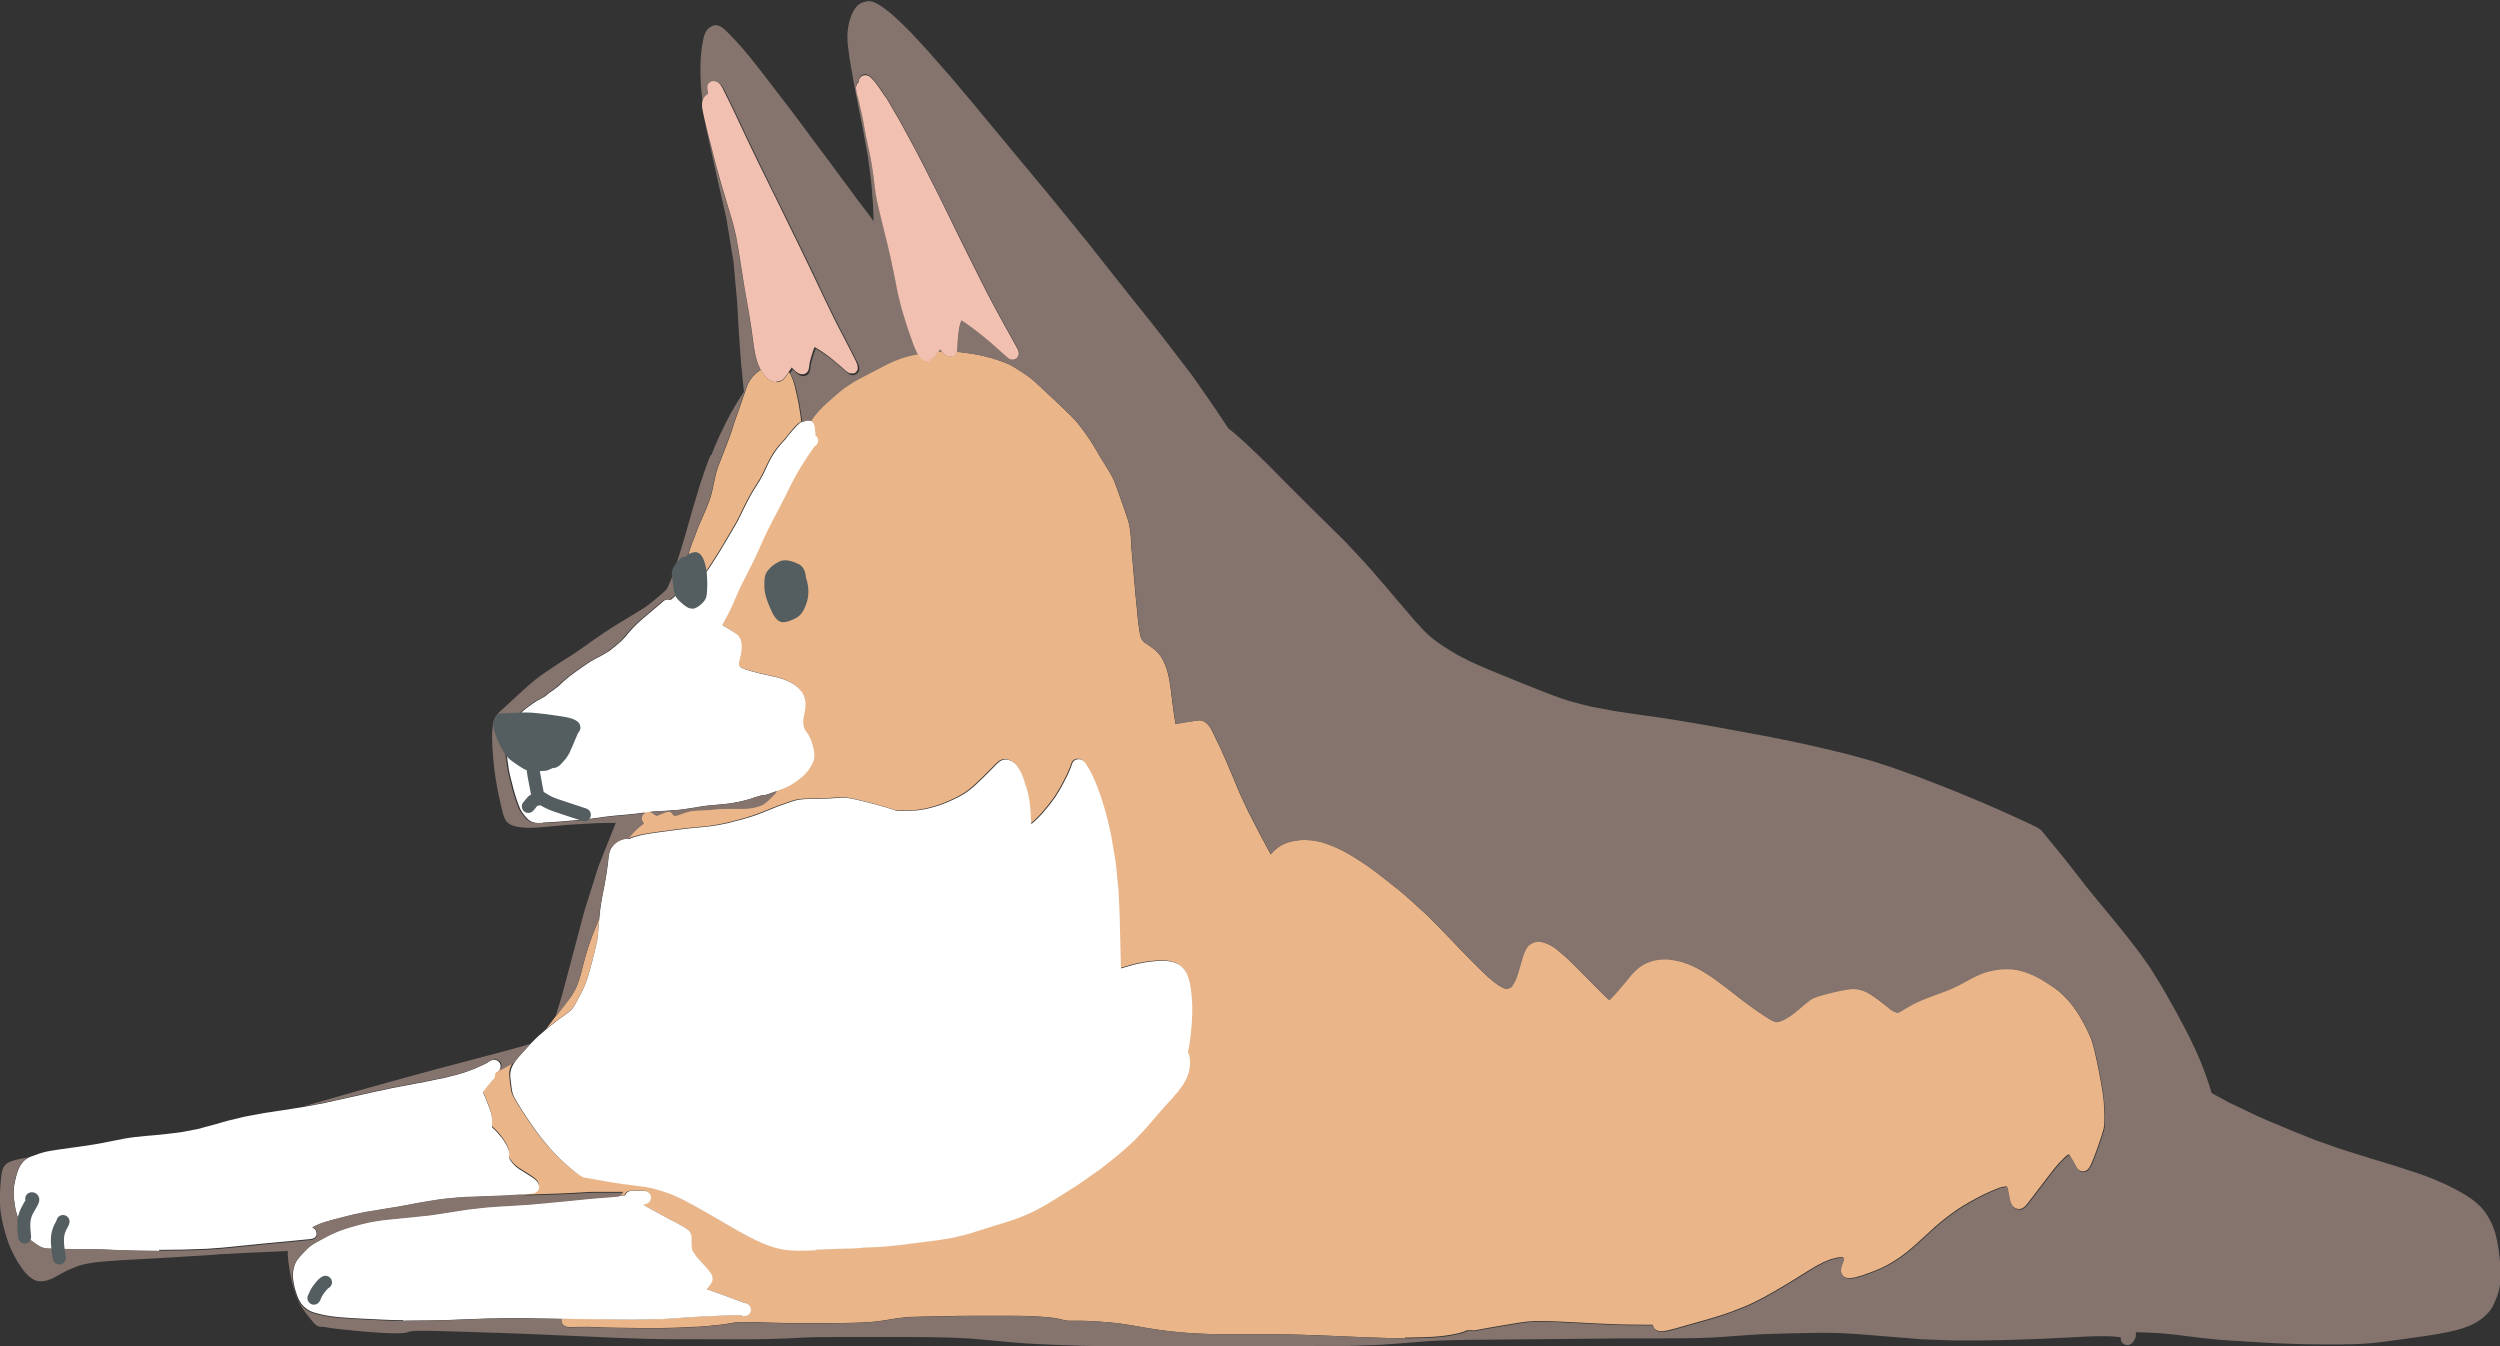 <?xml version="1.0" encoding="UTF-8"?>
<svg id="_レイヤー_2" data-name="レイヤー 2" xmlns="http://www.w3.org/2000/svg" viewBox="0 0 317.83 171.15">
  <rect x="0" y="0" width="317.83" height="171.15" fill="#333333" stroke="none"/>
  <defs>
    <style>
      .cls-1 {
        fill: #fff;
      }

      .cls-2 {
        fill: #545e60;
      }

      .cls-3 {
        fill: #f2c0b0;
      }

      .cls-4 {
        fill: #84746d;
      }

      .cls-5 {
        fill: #eab588;
      }
    </style>
  </defs>
  <g id="_レイヤー_1-2" data-name="レイヤー 1">
    <g>
      <path class="cls-5" d="M178.65,170.14c-.76,0-1.52-.03-2.28-.04-.94-.02-1.87-.06-2.81-.09-2.83-.11-5.66-.26-8.49-.33-2.75-.07-5.49-.06-8.24-.06-1.46,0-2.93,0-4.39-.08-.79-.04-1.57-.09-2.35-.16-.73-.06-1.46-.15-2.19-.24-1.35-.16-2.7-.43-4.04-.65-.69-.12-1.37-.23-2.07-.3-.67-.07-1.34-.13-2.01-.17.04,0,.08,0,.11,0-.17-.01-.35-.02-.52-.03.04,0,.08,0,.11,0-.03,0-.07,0-.1,0-.02,0-.03,0-.04,0h0,0s-.01,0-.02,0h0s.04,0,.06,0c-.02,0-.04,0-.06,0,0,0,0,0,0,0,0,0,0,0,0,0,0,0,0,0-.01,0h0s0,0-.01,0c-.61-.04-1.23-.07-1.84-.08-.05,0-.09,0-.14,0h-.07c-.05,0-.1,0-.15,0-.03,0-.06,0-.09,0-.05,0-.09,0-.14,0-.04,0-.08,0-.12,0-.03,0-.05,0-.08,0-.04,0-.08,0-.12,0-.04,0-.09,0-.13,0-.02,0-.03,0-.05,0-.06,0-.12,0-.18,0-.02,0-.03,0-.05,0h-.08s-.08,0-.11,0c-.12,0-.24-.01-.36-.03-.37-.05-.71-.16-1.06-.24-.46-.09-.93-.15-1.4-.19.04,0,.08,0,.11,0-.53-.03-1.07-.06-1.6-.1,0,0,.01,0,.02,0-1.3-.08-2.6-.07-3.91-.08-.53,0-1.05,0-1.58,0-.12,0-.25,0-.37,0h-.13c-.29,0-.58,0-.87,0-.06,0-.11,0-.17,0-.12,0-.24,0-.36,0-.19,0-.39,0-.58,0-1.37,0-2.75.04-4.12.07-1.28.03-2.57.03-3.85.08-.53.04-1.06.09-1.59.16-.54.07-1.07.18-1.6.26-1.04.17-2.1.26-3.15.3-.22,0-.44.02-.66.02-.02,0-.04,0-.06,0-.53.02-1.07.03-1.6.04-.04,0-.07,0-.11,0-.3,0-.6,0-.9.01-.38,0-.76,0-1.14,0-.49,0-.97,0-1.46,0-.26,0-.52,0-.78,0-.46,0-.91,0-1.37,0-1.3,0-2.59-.05-3.89-.08-.64-.02-1.29-.04-1.93-.05-.11,0-.22,0-.33,0-.13,0-.26,0-.4-.01-.07,0-.14,0-.21,0-.04,0-.08,0-.12,0-.03,0-.06,0-.08,0-.01,0-.02,0-.03,0-.04,0-.09,0-.13,0h-.03s-.02,0-.03,0c-.07,0-.14,0-.21,0-.03,0-.05,0-.08,0-.63.07-1.24.22-1.87.3-.68.08-1.36.15-2.04.21-.38.03-.76.06-1.14.09-.02,0-.04,0-.05,0-.05,0-.1,0-.16.01-.04,0-.08,0-.12,0-.03,0-.06,0-.09,0-1.97.12-3.94.16-5.91.16,0,0-.02,0-.03,0-.01,0-.02,0-.03,0-.15,0-.3,0-.45,0-1.3-.01-2.6-.04-3.9-.05-1.11-.01-2.21-.04-3.32-.11-.46,0-.92.01-1.39.02-.07,0-.13,0-.2,0-.27,0-.53.02-.8,0-.02,0-.03,0-.05,0-.03,0-.06,0-.09,0-.29-.03-.57-.17-.72-.43,0,0,0-.02-.01-.03-.07-.13-.1-.27-.1-.41,0-.02,0-.03,0-.05,0-.01,0-.02,0-.03,0,0,0,0,0,0,0-.01,0-.02,0-.03,0,0,0,0,0,0,0-.01,0-.02,0-.03,0,0,0-.01,0-.02,0-.01,0-.02,0-.03.47,0,.94.01,1.42.02,1.94.03,3.87.05,5.81.06.34,0,.67,0,1.01.01.29,0,.59,0,.88,0h.21c.14,0,.27,0,.41,0,.16,0,.33,0,.49,0,1.18-.02,2.36-.02,3.54-.11-.04,0-.08,0-.11,0,.55-.03,1.1-.06,1.65-.1-.04,0-.08,0-.11,0,1.25-.08,2.51-.17,3.77-.22.62-.03,1.25-.05,1.87-.07.03,0,.05,0,.08,0,.16,0,.32-.01.48-.02.22,0,.43-.02.65-.02h.08c.15,0,.31,0,.46.01.05,0,.11.01.16.02.09.02.18.05.26.06.07.01.14.02.2.02.01,0,.02,0,.03,0,.32,0,.61-.18.75-.5.05-.11.07-.22.06-.33,0-.32-.2-.61-.51-.76-.13-.06-.27-.09-.42-.12-.03,0-.06-.02-.08-.03-1.04-.37-2.08-.78-3.12-1.15-.5-.18-1.01-.37-1.52-.53.08-.08.15-.16.22-.25-.02.02-.03.04-.05.06.16-.19.31-.38.45-.6.1-.16.15-.34.14-.52,0-.29-.11-.57-.28-.8-.46-.63-1.02-1.19-1.55-1.77-.14-.17-.28-.34-.4-.53,0,0,0,0,0,.01-.12-.18-.24-.35-.34-.54,0-.03-.02-.07-.03-.1-.04-.24-.06-.49-.08-.73,0-.12,0-.24,0-.37,0-.12,0-.24,0-.37,0-.02,0-.03,0-.05,0-.25-.06-.47-.19-.7-.18-.3-.5-.48-.79-.66-.43-.27-.89-.49-1.33-.73-.26-.14-.52-.27-.78-.41-.56-.3-1.13-.61-1.69-.92-.45-.24-.9-.48-1.33-.75.19-.06.37-.13.55-.22.26-.13.41-.44.41-.72,0-.34-.21-.62-.51-.76-.16-.07-.33-.08-.5-.08h-.48c-.34,0-.68,0-1.02,0-.37,0-.68.25-.79.58-.25.03-.5.05-.76.07.2-.17.41-.34.62-.5-.11,0-.22,0-.33,0-.65,0-1.31,0-1.96,0-.35,0-.69,0-1.04,0-.16,0-.33,0-.49,0-.19,0-.37.01-.56.02-.69.03-1.38.08-2.07.12-1.33.07-2.66.11-3.99.15-.36.01-.72.03-1.08.04-.04,0-.07,0-.11,0-.1,0-.2,0-.3,0,0,0-.01,0-.02,0-.15,0-.29,0-.44,0-.26,0-.54-.03-.8-.11h0c.58-.04,1.17-.08,1.74-.18.39-.06.73-.41.72-.81,0-.04,0-.08-.01-.13-.04-.19-.07-.35-.19-.51-.11-.15-.24-.26-.38-.37-.31-.23-.64-.44-.97-.65-.34-.21-.67-.42-1-.63-.14-.1-.27-.2-.41-.31-.11-.1-.21-.21-.32-.32-.11-.13-.22-.27-.33-.41-.05-.08-.1-.15-.14-.23-.02-.04-.04-.08-.05-.13,0-.02,0-.03-.01-.05,0-.03-.01-.05-.02-.08,0-.02,0-.03,0-.05v-.02c.01-.11.02-.23.02-.35,0-.15-.02-.3-.06-.45-.09-.29-.21-.55-.36-.81-.17-.3-.39-.59-.6-.86-.33-.43-.69-.82-1.09-1.17l-.03-.03s-.03-.02-.04-.03c0-.01,0-.02,0-.04,0-.07,0-.13,0-.2,0-.2,0-.4,0-.6,0-.27-.02-.53-.08-.8-.12-.52-.33-1.01-.53-1.5-.18-.44-.36-.87-.52-1.31,0-.02-.01-.03-.02-.05,0-.02.02-.03.03-.04.35-.48.74-.94,1.12-1.4.05-.05.1-.11.16-.16.19-.2.27-.46.23-.72.17-.11.34-.22.51-.33.59-.35,1.2-.66,1.8-.99-.24.38-.43.8-.48,1.26-.04.3.01.62.04.92.03.35.07.69.12,1.03.05.36.12.7.28,1.03.1.2.2.39.31.58.38.67.81,1.31,1.23,1.95.43.66.88,1.3,1.34,1.94.41.57.85,1.13,1.31,1.66.04.05.08.09.12.14,0,0,0,0-.01-.01.07.08.14.15.2.23-.01-.02-.03-.03-.04-.04.06.06.11.13.17.19-.02-.02-.03-.03-.05-.05.05.05.09.11.14.16-.02-.02-.03-.03-.04-.05.59.67,1.22,1.3,1.89,1.89.2.18.4.35.61.53.19.17.39.33.59.49.26.21.53.42.83.58.22.12.47.16.71.2.21.04.42.08.62.11.85.16,1.71.31,2.57.45.86.14,1.72.25,2.58.36.32.04.64.08.96.12.3.04.6.07.89.13h0s.06.01.09.02h0s.01,0,.02,0c.03,0,.06.01.09.02.07.02.15.03.22.04.02,0,.03,0,.05.01h0s.03,0,.04,0c.61.16,1.22.34,1.82.53.34.13.68.25,1.02.39.35.15.7.31,1.05.48,1.63.85,3.23,1.76,4.81,2.68.81.48,1.62.96,2.44,1.42.42.24.85.47,1.28.69.44.23.89.44,1.34.65.18.09.38.16.57.24.34.14.69.28,1.04.39.6.19,1.21.34,1.84.42.34.04.68.05,1.02.07.25.01.5.02.74.02.66,0,1.33-.03,1.99-.06.86-.04,1.71-.1,2.57-.11.86-.01,1.73-.02,2.59-.08-.02,0-.05,0-.07,0,.27-.02.54-.04.81-.06h-.01c.43-.03.85-.06,1.27-.07.44-.02.88-.03,1.31-.06-.04,0-.07,0-.11,0,.06,0,.11,0,.17-.01h0,0,0c.12,0,.23-.02.35-.02-.04,0-.07,0-.11,0,.12,0,.23-.02.35-.02-.04,0-.07,0-.11,0,.08,0,.16-.01.24-.02h0c.88-.06,1.76-.19,2.63-.3.91-.11,1.81-.22,2.72-.34.46-.06.93-.11,1.38-.19.5-.09,1.01-.17,1.51-.26.21-.04.42-.1.63-.15.31-.07.61-.15.92-.22.46-.11.91-.27,1.36-.41.88-.27,1.75-.56,2.63-.83.4-.12.8-.22,1.19-.36.43-.14.87-.27,1.29-.43.44-.17.88-.33,1.3-.52.45-.2.89-.4,1.32-.63.38-.21.77-.41,1.15-.63.47-.28.94-.56,1.4-.85.88-.54,1.73-1.1,2.6-1.65.23-.15.46-.3.68-.46.53-.38,1.06-.75,1.6-1.13.28-.19.57-.38.83-.59.44-.35.88-.7,1.33-1.05.7-.55,1.37-1.13,2.03-1.73.24-.21.47-.43.7-.64.16-.14.3-.32.45-.47.38-.4.76-.79,1.12-1.2.77-.89,1.54-1.77,2.31-2.66.77-.86,1.6-1.69,2.25-2.64.3-.44.55-.91.74-1.41.19-.49.26-1,.28-1.52.02-.45-.05-.96-.24-1.37-.01-.02-.02-.04-.03-.06.18-.73.28-1.47.36-2.22.05-.45.09-.91.13-1.36.05-.49.04-.99.06-1.49.02-.44,0-.89-.02-1.33-.03-.6-.09-1.2-.18-1.79-.08-.54-.22-1.09-.42-1.6-.18-.46-.49-.85-.86-1.18-.18-.15-.4-.26-.62-.34-.23-.1-.47-.16-.71-.2-.58-.1-1.17-.1-1.75-.05-.3.02-.59.06-.88.1-.24.03-.49.05-.73.1h0s0,0-.02,0h0s0,0,0,0h0s-.1.02-.15.03c.03,0,.07-.02.11-.02-.13.03-.25.06-.38.08-.02,0-.04,0-.06.01h0c-.05.01-.11.02-.16.03.03,0,.07-.02.11-.02-.16.03-.32.07-.47.1,0,0,.01,0,.02,0-.06.01-.13.03-.2.04.04,0,.07-.02.11-.02-.3.06-.59.16-.88.24-.3.09-.61.18-.91.27-.01-.23-.02-.47-.03-.7-.01-.4-.02-.8-.03-1.21-.03-.96-.05-1.92-.07-2.88-.02-.84-.03-1.68-.07-2.51-.03-.62-.06-1.23-.09-1.85-.02-.35-.02-.71-.06-1.06-.1-1.01-.2-2.02-.3-3.03-.02-.19-.05-.38-.08-.58-.1-.56-.19-1.13-.29-1.69-.08-.45-.16-.91-.23-1.36-.05-.28-.12-.56-.18-.85-.14-.65-.3-1.3-.48-1.95-.3-1.12-.65-2.22-1.06-3.3-.4-1.04-.86-2.1-1.49-3.03,0,0,.01.02.02.03-.09-.14-.18-.28-.32-.39-.17-.14-.34-.22-.56-.24-.33-.03-.65.11-.82.4-.1.17-.15.37-.21.56-.16.42-.34.83-.53,1.23-.45.9-.93,1.79-1.49,2.64-.46.66-.96,1.29-1.49,1.9,0,0,.01-.01.02-.02-.02.02-.03.03-.04.05h0c-.36.4-.73.78-1.12,1.14-.14.12-.28.23-.42.34,0-.12-.01-.23-.02-.35-.02-.47-.05-.94-.08-1.41-.06-.91-.2-1.83-.46-2.71-.15-.5-.31-.99-.48-1.48-.18-.51-.45-1.01-.78-1.45-.22-.29-.49-.52-.82-.67-.21-.09-.45-.14-.67-.13-.27,0-.5.12-.71.26-.3.21-.56.51-.81.77-.82.85-1.66,1.67-2.53,2.46-.3.26-.61.49-.94.72-.35.23-.72.44-1.1.64-.6.3-1.21.57-1.83.81.03-.01.07-.02.1-.03-.34.12-.68.24-1.03.34-.36.11-.73.2-1.1.29-.21.04-.41.08-.62.12-.2.04-.42.05-.62.08.04,0,.07,0,.11,0-.44.03-.88.05-1.32.05-.43,0-.85.03-1.28.02-.05,0-.09-.01-.14-.02-.03,0-.07-.02-.1-.03-1.68-.58-3.41-1-5.14-1.41-.5-.12-1-.2-1.51-.22-.23-.01-.47.02-.7.03-.42.03-.83.06-1.25.08-.89.04-1.78.04-2.67.06-.32,0-.64.04-.96.08-.38.05-.73.16-1.09.28-.54.18-1.09.37-1.63.57-.54.21-1.08.43-1.61.65-.53.22-1.06.41-1.6.6-1.13.37-2.28.66-3.43.94.03,0,.07-.02.11-.02-.09.02-.19.04-.28.06h0s-.03,0-.04,0h0s-.04,0-.06.01c0,0,0,0,0,0-.14.03-.29.06-.44.09-1.7.34-3.44.38-5.15.61-.91.13-1.83.24-2.74.37-1.01.14-2.05.28-3.03.59-.22.07-.46.16-.68.27-.03-.02-.07-.03-.11-.04.41-.5.84-.99,1.33-1.42.23-.2.47-.39.72-.57-.28-.26-.37-.69-.17-1.04.08-.14.2-.25.34-.32.1-.01.19-.02.29-.04.1-.01.19-.02.29-.03.07.02.14.05.21.09.14.09.28.17.42.27.05.04.11.08.16.12.03,0,.07,0,.1.01.39-.18.8-.34,1.21-.48.4-.14.84.12.99.49.1,0,.21-.02.31-.04.11-.03.23-.06.34-.1.26-.09.51-.19.77-.28.29-.09.58-.16.88-.2.65-.09,1.31-.07,1.96-.11.38-.04.77-.09,1.16-.11-.04,0-.08,0-.11,0,.23-.02.47-.03.7-.05-.04,0-.08,0-.11,0,.55-.04,1.11-.03,1.67-.02.57,0,1.13,0,1.7-.01.28-.03.55-.06.82-.12.25-.06.5-.12.74-.2.13-.05.25-.1.37-.15.06-.03.13-.07.19-.11.12-.09.23-.18.35-.28h0s.05-.05.08-.07c0,0-.02.01-.02.02.34-.31.69-.63,1-.97-.02.03-.05.05-.07.08.08-.09.15-.18.22-.28.04-.06.09-.13.13-.19.19-.07.37-.14.56-.21.53-.2,1.04-.43,1.5-.75.4-.27.79-.54,1.15-.86.52-.47.93-1.02,1.24-1.65.14-.29.24-.65.25-.97v-.05c0-.27-.04-.52-.1-.78-.07-.34-.16-.67-.27-1-.11-.33-.25-.64-.44-.93-.09-.15-.2-.28-.3-.42-.07-.11-.13-.22-.19-.34-.01-.03-.03-.06-.04-.1-.02-.06-.03-.12-.04-.18,0,.04.02.07.02.11-.02-.16-.05-.33-.06-.5,0-.05,0-.1,0-.14,0-.08,0-.16,0-.24.02-.18.05-.36.09-.54,0,.04-.02.07-.02.11.08-.4.17-.79.21-1.2,0-.09.01-.17.01-.26,0-.6-.14-1.19-.49-1.69-.39-.54-.93-.93-1.52-1.23-.61-.31-1.27-.53-1.93-.67-.6-.13-1.2-.27-1.8-.4-.23-.05-.45-.12-.68-.18-.44-.12-.88-.23-1.31-.38.03.01.07.02.1.03-.17-.06-.34-.13-.51-.21-.03-.02-.06-.03-.09-.05-.03-.02-.06-.04-.08-.07-.02-.02-.04-.04-.06-.06-.01-.02-.02-.03-.03-.04,0,0,0-.02-.01-.02,0-.02-.02-.04-.02-.06,0-.02-.01-.04-.02-.06,0-.03,0-.05-.01-.08v-.04s0-.08,0-.13c0-.05.01-.11.02-.16.09-.4.22-.78.27-1.18.03-.23.05-.46.05-.7,0-.21-.02-.41-.05-.61-.06-.35-.21-.68-.47-.93-.14-.13-.31-.24-.48-.35-.47-.31-.97-.59-1.46-.89.03-.06.05-.12.08-.18.2-.38.42-.76.62-1.14.24-.45.46-.92.67-1.39.21-.48.41-.96.62-1.44.19-.43.4-.86.61-1.28,0,0,0-.02.01-.02,0,0,0,0,0,0h0c.11-.21.21-.42.32-.63,0,0,0,0,0,0,.13-.26.27-.52.4-.79t0,0s.01-.02.02-.03c.01-.02.02-.04.03-.06h0c.14-.28.28-.56.42-.84-.02.03-.03.06-.05.1.34-.68.67-1.38.98-2.08.32-.72.64-1.46.99-2.17,0,0,0,0,0,0,0-.02.02-.03.03-.05,0-.02.02-.03.02-.05,0,0,0,0,0,.01.19-.39.39-.78.59-1.17.45-.86.91-1.71,1.34-2.57.43-.86.86-1.72,1.29-2.57-.02.03-.03.06-.05.1.28-.51.55-1.03.85-1.53.34-.55.68-1.1,1.04-1.64-.01.02-.03.04-.04.06.15-.22.3-.44.45-.66.16-.23.31-.48.49-.7.11-.06.2-.13.28-.23.11-.15.18-.33.17-.51,0-.07-.01-.14-.03-.21-.05-.18-.16-.33-.3-.44,0-.16-.02-.33-.04-.49-.03-.32-.05-.68-.18-.98,0-.01-.01-.02-.02-.03,0,0,0-.01,0-.02,0,0,0-.01,0-.02,0,0,0-.01,0-.02,0,0,0,0,0-.01,0,0,0-.01-.01-.02,0,0,0,0,0-.01,0,0,0-.01-.01-.02,0,0,0,0,0-.01,0,0,0-.01-.01-.02,0,0,0,0,0-.01,0,0,0-.01-.01-.02,0,0,0,0,0-.01,0,0,0-.01-.02-.02,0,0,0,0,0-.01,0,0,0-.01-.01-.02,0,0,0,0-.01-.01,0,0,0-.01-.02-.02,0,0,0,0,0-.01,0,0-.01-.01-.02-.02,0,0,0,0-.01-.01,0,0-.01,0-.02-.01,0,0,0,0-.01,0,0,0,0,0-.02-.01,0,0,0,0-.01-.01,0,0-.01,0-.02-.01,0,0,0,0-.01,0,0,0-.01,0-.02-.01,0,0,0,0,0,0,0,0-.02-.01-.02-.02h0s-.02-.01-.02-.02c.15-.22.3-.44.46-.65.6-.77,1.3-1.44,2.04-2.08.63-.54,1.26-1.12,1.94-1.6.58-.4,1.18-.78,1.8-1.1.91-.48,1.83-.95,2.75-1.43.94-.49,1.89-.96,2.92-1.25.22-.06.44-.13.66-.18.22-.05.43-.09.65-.14.14-.03.27-.05.42-.08.2.31.47.6.83.72.14.05.28.07.42.07.08,0,.15,0,.23-.02.25-.04.45-.18.63-.35.14-.13.24-.3.34-.46-.02.03-.04.06-.06.09.06-.09.13-.18.19-.27.16,0,.31,0,.47-.01.02.02.03.04.05.06.12.14.23.27.37.38.12.1.28.15.44.19.46.1.86-.13,1.02-.57.34.03.68.06,1.02.11.78.1,1.57.22,2.34.41.81.19,1.6.42,2.38.71.37.13.73.26,1.08.45.4.22.79.46,1.18.71.65.42,1.3.84,1.87,1.36.67.61,1.33,1.24,1.99,1.85.61.57,1.22,1.14,1.82,1.72.31.29.61.59.91.89.29.3.58.6.84.92.54.68,1.05,1.38,1.53,2.1.49.73.91,1.51,1.36,2.27.48.8,1.02,1.57,1.45,2.4.24.45.42.95.59,1.44.07.2.14.41.22.61.14.38.28.77.41,1.16.15.44.31.87.46,1.31.19.56.4,1.12.51,1.71.19.97.21,1.95.26,2.94.08.98.17,1.95.26,2.93.1,1.06.19,2.12.28,3.18.08.92.17,1.83.27,2.75.06.61.14,1.21.25,1.82,0,0,0,0,0-.01,0,0,0,.02,0,.02h0s0,0,0,0h0s0,0,0,0h0s0,0,0,0h0s0,0,0,.02c0,.02,0,.03,0,.05,0-.02,0-.03,0-.04.04.2.09.4.15.61.03.06.07.11.11.17.06.09.12.17.19.25.04.04.08.08.11.11.04.03.08.06.13.1.78.49,1.57,1.02,2.06,1.83.74,1.21,1,2.64,1.18,4.03.19,1.45.34,2.92.6,4.36,0,.02.01.05.02.07.41-.06.82-.15,1.23-.22.4-.06.79-.13,1.19-.18.19-.02.39-.07.59-.07h.04s0,0,0,0c.02,0,.04,0,.06,0,0,0,0,0,0,0,.01,0,.02,0,.03,0,.24.03.48.12.67.27.62.47.92,1.26,1.24,1.94.41.81.8,1.63,1.16,2.47.16.37.32.74.48,1.12.26.61.51,1.22.77,1.83.26.62.5,1.25.78,1.85.32.69.65,1.39.97,2.08-.02-.03-.03-.06-.05-.1.55,1.08,1.11,2.16,1.67,3.24.41.78.83,1.56,1.25,2.33.21-.25.43-.5.68-.69.45-.36.98-.67,1.54-.84.04-.01.07-.02.11-.03.59-.17,1.2-.25,1.82-.26.01,0,.03,0,.04,0,.27,0,.53,0,.8.03,0,0,0,0,0,0,.02,0,.04,0,.07,0,0,0,.01,0,.02,0,.02,0,.03,0,.05,0,.01,0,.02,0,.03,0,.01,0,.02,0,.03,0,.02,0,.03,0,.05,0,0,0,0,0,.01,0,.26.03.53.08.79.14,0,0,0,0,0,0,.02,0,.04,0,.06.01,0,0,.01,0,.02,0,.02,0,.03,0,.05.01.01,0,.03,0,.04.01,0,0,.02,0,.03,0,.17.04.33.09.49.14.01,0,.02,0,.03.01,1.1.35,2.14.83,3.14,1.41.98.57,1.93,1.19,2.85,1.85.93.67,1.81,1.39,2.71,2.1.58.46,1.16.9,1.71,1.39.86.78,1.72,1.56,2.58,2.34.18.16.34.33.51.5.42.43.84.85,1.26,1.28.55.56,1.09,1.11,1.63,1.68.62.65,1.24,1.32,1.88,1.96.88.88,1.75,1.78,2.68,2.62.4.35.82.69,1.26.99.14.08.29.17.43.24-.03-.02-.06-.03-.1-.05.13.07.27.13.41.19.04.01.08.02.12.03.03,0,.06,0,.09.01.03,0,.05,0,.08,0,.05-.01.1-.02.14-.03-.03.01-.07.02-.1.03.14-.04.29-.1.42-.17h0s-.04.02-.06.03c.03-.02.06-.04.1-.06.03-.02.05-.05.08-.07.03-.03.06-.07.09-.1.15-.24.28-.48.41-.73.06-.12.11-.25.16-.38.21-.61.37-1.23.56-1.84.21-.7.38-1.45.82-2.04.1-.14.27-.27.42-.36.1-.06.2-.11.31-.16.1-.04.21-.07.32-.1,0,0,.02,0,.03,0,.06-.01.12-.02.17-.03.03,0,.05,0,.08,0,0,0,0,0,0,0,.03,0,.05,0,.08,0,0,0,0,0,0,0,.17,0,.35.04.52.09,0,0,.01,0,.02,0,0,0,.01,0,.02,0,.07.02.14.04.21.07,0,0,0,0,.01,0,.01,0,.02,0,.03.01,1.06.35,1.88,1.14,2.71,1.87.71.63,1.37,1.32,2.04,2,.34.35.69.69,1.03,1.04.4.4.81.81,1.21,1.21.38.38.77.77,1.16,1.13.02-.02.04-.03.07-.05.29-.27.57-.56.83-.86h0s0-.01.01-.02c0,0,0,0,0,0,0,0,0,0,0,0h0c.46-.53.92-1.07,1.37-1.62.29-.35.56-.72.89-1.03.22-.21.45-.43.69-.61.18-.13.34-.24.54-.35.22-.13.47-.23.71-.31.3-.1.62-.2.93-.25.11-.02.22-.03.33-.04.33-.03.66-.04.98-.03.1,0,.19.01.29.02,1.17.13,2.3.48,3.35,1.01,1.86.95,3.49,2.26,5.13,3.54.37.29.74.59,1.12.86.47.34.93.68,1.39,1.02h0c.26.18.52.35.78.52.42.28.83.57,1.28.81-.01,0-.03-.01-.04-.02.13.06.26.12.39.17.05.01.1.02.15.03.05,0,.09,0,.14,0,.08-.01.15-.02.23-.03.15-.03.3-.08.45-.14-.03.01-.07.02-.1.04.08-.04.16-.07.23-.11.29-.15.56-.31.84-.49.35-.25.7-.51,1.04-.8.38-.33.75-.65,1.14-.96.27-.22.54-.44.87-.57.51-.21,1.03-.37,1.57-.49.54-.13,1.08-.28,1.63-.39.55-.11,1.1-.22,1.67-.26.08,0,.16,0,.24,0,0,0,0,0,.01,0,.22,0,.45.03.67.09,0,0,0,0,0,0,.02,0,.04,0,.06.01,0,0,0,0,0,0,.02,0,.04.01.06.02,0,0,0,0,0,0,.06.02.12.03.17.05.44.14.84.33,1.22.59.53.35,1.03.73,1.53,1.12.34.26.67.54,1.01.81.05.03.1.06.16.1.16.08.31.14.48.21.03.01.07.02.11.03,0,0,.01,0,.02,0,.04-.01.08-.02.12-.03.05-.02.11-.05.16-.07.59-.32,1.15-.7,1.75-1.01.41-.21.82-.4,1.25-.57.58-.24,1.17-.46,1.76-.67.5-.18,1-.36,1.49-.56.43-.18.85-.38,1.27-.58.59-.32,1.17-.65,1.76-.95.48-.24.96-.48,1.48-.65.68-.22,1.37-.36,2.08-.43.03,0,.05,0,.08,0,.16-.01.32-.02.48-.03.03,0,.06,0,.09,0,.04,0,.09,0,.13,0h.07c.47,0,.94.05,1.39.14.87.19,1.7.51,2.49.93.55.29,1.06.61,1.58.96.4.27.81.54,1.18.86.42.37.82.75,1.19,1.17.37.43.71.88,1.03,1.36.36.52.66,1.07.96,1.62.22.41.42.83.62,1.25.32.66.52,1.37.69,2.08.41,1.76.76,3.53,1.04,5.31.13.81.19,1.63.22,2.44.02.44.03.88.01,1.31,0,.33-.03.65-.11.97-.08.31-.17.61-.27.91-.27.81-.54,1.62-.85,2.42-.15.4-.31.8-.49,1.18-.07.14-.14.28-.23.42-.12.18-.27.3-.47.38-.04.02-.08.03-.12.04,0,0,0,0,0,0-.01,0-.02,0-.04,0,0,0,0,0,0,0-.09.02-.18.02-.27,0,0,0-.01,0-.02,0-.14-.02-.27-.07-.38-.16,0,0,0,0,0,0,0,0-.01-.01-.02-.02,0,0,0,0-.01,0,0,0-.01,0-.02-.01,0,0-.02-.02-.03-.03-.07-.08-.16-.16-.21-.25-.08-.15-.16-.31-.25-.46-.09-.16-.17-.32-.26-.47-.14-.25-.28-.5-.43-.73h0s-.02-.02-.02-.03c-.03.01-.05.03-.08.04-.07.04-.14.08-.2.13-.12.08-.23.17-.33.27.03-.02.05-.05.08-.07-.26.25-.51.5-.76.77.02-.02.03-.03.04-.05-.73.83-1.4,1.73-2.07,2.61-.51.66-1.01,1.33-1.52,1.99-.12.15-.23.3-.35.45-.16.2-.31.42-.52.58-.18.14-.39.24-.62.24s-.43-.07-.62-.19c-.45-.27-.59-.89-.68-1.37-.07-.37-.14-.74-.21-1.11-.01-.05-.02-.1-.04-.14,0,.01,0,.02.01.03,0-.02-.02-.05-.03-.07h0s-.01,0-.02-.01c0,0,0,0,0,0-.02,0-.04,0-.06-.01-.04,0-.09,0-.13,0-.15.02-.31.05-.46.08.03,0,.07-.02.11-.02-.15.03-.3.07-.44.12-.68.26-1.35.56-2.01.88h0s-.02,0-.03.01c0,0-.02,0-.02.01-1.11.56-2.2,1.17-3.24,1.85-1.01.69-1.96,1.44-2.89,2.25-.99.89-1.94,1.82-2.95,2.68-.92.78-1.91,1.51-2.97,2.08-.67.36-1.36.67-2.07.93-.47.18-.94.35-1.42.5-.21.06-.43.13-.65.18-.25.06-.5.1-.75.11,0,0-.01,0-.02,0-.03,0-.06,0-.1,0-.48-.01-.93-.36-1-.85,0-.05-.01-.09-.01-.14-.02-.39.15-.76.29-1.13,0,0,0,0,0,0,0-.01,0-.02.01-.03,0-.01,0-.02.01-.04,0,0,0,.02,0,.03.03-.08.05-.16.07-.24v-.16s0-.04,0-.05c0,0-.02,0-.02-.01-.04,0-.07-.02-.11-.03-.05,0-.09,0-.13-.01h-.23s.08,0,.11,0c-.17,0-.33.02-.49.05-.26.06-.51.12-.77.2-.38.14-.75.3-1.12.47.03-.02.06-.03.1-.05-1.07.54-2.07,1.19-3.08,1.82-.55.34-1.1.68-1.65,1.01-.9.54-1.8,1.07-2.73,1.57-.87.47-1.76.91-2.68,1.28-.82.34-1.65.65-2.49.93-1.32.44-2.67.8-4,1.18-.7.2-1.39.4-2.09.59-.52.14-1.04.28-1.57.35-.07,0-.14.01-.22.01-.34,0-.7-.1-.91-.37-.1-.14-.17-.3-.2-.46-.37,0-.74,0-1.11,0-.61,0-1.22-.01-1.82-.02-1.17-.01-2.35-.05-3.52-.11-1.18-.05-2.35-.11-3.53-.18-.61-.03-1.23-.06-1.84-.09-.61-.03-1.23-.06-1.84-.07-.09,0-.17,0-.26,0h-.12c-.17,0-.34,0-.51,0,0,0-.01,0-.02,0,0,0-.02,0-.03,0-.03,0-.06,0-.09,0-.01,0-.02,0-.03,0-.03,0-.06,0-.09,0-.02,0-.04,0-.06,0-.01,0-.03,0-.04,0-.07,0-.14,0-.21.01h0c-.56.04-1.13.08-1.69.17-.28.05-.56.09-.84.14-.48.08-.97.15-1.45.24-1.18.2-2.36.4-3.54.63,0,0-.02,0-.03,0,0,0-.01,0-.02,0,0,0-.01,0-.02,0,0,0,0,0,0,0-.02,0-.03,0-.05,0h-.01c-.08,0-.16-.02-.24-.04-.08.03-.16.04-.25.04s-.18-.02-.26-.04c-.38.18-.8.32-1.21.41-.58.13-1.16.24-1.75.31-.79.1-1.58.16-2.37.18-.67.02-1.33.03-2,.05-.21,0-.43,0-.65,0Z"/>
      <path class="cls-5" d="M70.6,129.9c.33-.26.67-.5,1.01-.74.3-.21.61-.42.89-.66.06-.06.12-.11.18-.17.1-.12.2-.25.29-.38.2-.32.36-.66.54-.99.18-.35.37-.71.55-1.06.23-.49.42-.98.6-1.49.25-.8.47-1.61.68-2.43.21-.81.42-1.62.58-2.44,0,.04-.02.08-.02.11.04-.24.08-.48.1-.72.03-.3.05-.61.08-.91.04-.41.07-.82.1-1.23-.1.26-.21.51-.32.77-.34.82-.67,1.63-.95,2.47-.27.81-.51,1.63-.72,2.46-.11.45-.23.91-.35,1.36-.1.38-.22.76-.36,1.13-.08.2-.16.39-.24.59,0-.01.01-.02.02-.03-.1.19-.19.38-.3.56-.13.22-.26.43-.4.64-.84,1.14-1.76,2.23-2.6,3.36-.18.24-.35.48-.53.72.38-.32.76-.62,1.15-.93Z"/>
      <path class="cls-5" d="M87.24,74.67s.07-.04.1-.06c0,0,.01,0,.02,0,.03-.02.06-.04.09-.05.13-.08.25-.16.38-.24.2-.13.39-.26.59-.38.18-.11.37-.22.55-.34.04-.03.07-.05.11-.08.05-.05.09-.1.13-.14-.02.03-.05.05-.07.08.32-.39.6-.81.89-1.23h0c.1-.15.21-.31.31-.46,0,.01-.02.03-.03.04.68-1.02,1.32-2.07,1.94-3.13.3-.51.6-1.01.89-1.52.15-.26.31-.51.45-.78.12-.23.24-.46.36-.69.24-.5.48-.99.72-1.48.24-.49.51-.97.77-1.45.23-.42.51-.82.76-1.23.13-.22.27-.43.4-.66.12-.23.24-.46.37-.69.36-.76.7-1.54,1.14-2.27.35-.59.76-1.12,1.22-1.63.15-.16.3-.33.45-.5.3-.37.6-.75.91-1.12.12-.14.24-.28.37-.42l.03-.03s0,0,0,0c.23-.25.48-.47.76-.65-.02-.22-.05-.44-.07-.66-.06-.45-.14-.91-.21-1.36-.07-.41-.16-.82-.25-1.23-.1-.45-.21-.9-.32-1.35-.06-.25-.16-.51-.24-.75-.11-.32-.26-.62-.46-.89-.07.1-.13.19-.2.29-.26.35-.52.79-.96.91-.15.04-.29.06-.44.06-.19,0-.37-.03-.56-.11-.33-.14-.63-.39-.87-.67-.21-.24-.39-.51-.55-.79-.06.04-.11.08-.17.12-.45.32-.86.73-1.18,1.19-.34.48-.5,1.04-.68,1.59-.19.57-.38,1.14-.58,1.71-.2.56-.41,1.13-.61,1.7-.2.57-.37,1.16-.56,1.73.01-.03.02-.07.04-.1-.51,1.44-1.1,2.85-1.64,4.28-.27.71-.42,1.45-.58,2.19-.08.39-.17.78-.25,1.17-.08.34-.19.66-.3.99-.29.82-.62,1.62-.99,2.41-.38.78-.66,1.58-.96,2.39-.15.42-.34.82-.47,1.24-.13.39-.24.79-.35,1.19-.14.49-.32.97-.42,1.47-.11.53-.08,1.1-.08,1.65,0,.32,0,.64,0,.96.1-.07.21-.13.31-.2Z"/>
      <path class="cls-1" d="M68.95,104.57c1.14-.02,2.28-.14,3.41-.22-.04,0-.07,0-.11,0,.21-.01.42-.03.63-.05.89-.06,1.79-.16,2.68-.28.87-.12,1.74-.25,2.61-.33.89-.08,1.79-.15,2.68-.25.41-.05.81-.11,1.21-.16.45-.06.91-.11,1.36-.14.94-.04,1.87-.1,2.81-.18.84-.08,1.67-.24,2.5-.37.48-.08.95-.15,1.44-.2.46-.05.92-.08,1.38-.12.19-.02.37-.04.56-.06.21-.02.42-.03.63-.07.45-.08.91-.13,1.35-.24.35-.09.71-.18,1.06-.27.3-.08.6-.19.9-.29.3-.09.59-.19.9-.26.06.01.11.02.17.02.08,0,.15-.01.22-.04.1-.03.2-.07.29-.1h0c.59-.2,1.18-.41,1.77-.64.53-.2,1.04-.43,1.5-.75.4-.27.79-.54,1.15-.86.52-.47.93-1.02,1.24-1.65.14-.29.24-.65.25-.97,0-.29-.04-.56-.1-.83-.07-.34-.16-.67-.27-1-.11-.33-.25-.64-.44-.93-.09-.15-.2-.28-.3-.42-.07-.11-.13-.22-.19-.34-.01-.03-.03-.06-.04-.1-.02-.06-.03-.12-.04-.18,0,.04.02.07.02.11-.02-.16-.05-.33-.06-.5,0-.13,0-.26,0-.38.02-.18.05-.36.09-.54,0,.04-.02.07-.02.11.08-.4.17-.79.21-1.2.05-.69-.08-1.38-.48-1.95-.39-.54-.93-.93-1.52-1.23-.61-.31-1.27-.53-1.93-.67-.6-.13-1.2-.27-1.8-.4-.23-.05-.45-.12-.68-.18-.44-.12-.88-.23-1.31-.38.03.01.07.02.1.03-.17-.06-.34-.13-.51-.21-.03-.02-.06-.03-.09-.05-.03-.02-.06-.04-.08-.07-.02-.02-.04-.04-.06-.06-.01-.02-.02-.03-.03-.04,0,0,0-.02-.01-.02,0-.02-.02-.04-.02-.06,0-.02-.01-.04-.02-.06,0-.03,0-.05-.01-.08,0-.06,0-.11,0-.17,0-.05.01-.11.02-.16.09-.4.22-.78.27-1.18.06-.43.08-.88,0-1.31-.06-.35-.21-.68-.47-.93-.14-.13-.31-.24-.48-.35-.47-.31-.97-.59-1.46-.89.03-.06.05-.12.08-.18.2-.38.42-.76.62-1.14.24-.45.46-.92.67-1.39.21-.48.41-.96.62-1.44.19-.43.4-.86.61-1.28,0,0,0-.02.01-.02,0,0,0,0,0,0h0c.11-.21.21-.42.32-.63,0,0,0,0,0,0,.13-.26.27-.52.4-.79t0,0s.01-.02.02-.03c.01-.02.02-.04.03-.06h0c.14-.28.28-.56.42-.84-.02.03-.03.06-.05.1.34-.68.67-1.38.98-2.08.32-.72.64-1.46.99-2.17,0,0,0,0,0,0,0-.02.02-.03.03-.05,0-.02.02-.03.02-.05,0,0,0,0,0,.01.19-.39.39-.78.59-1.17.45-.86.91-1.71,1.34-2.57.43-.86.86-1.72,1.29-2.57-.02.03-.03.06-.05.1.28-.51.55-1.03.85-1.53.34-.55.68-1.1,1.04-1.64-.01.02-.03.04-.04.06.15-.22.3-.44.45-.66.16-.23.31-.48.49-.7.11-.06.2-.13.28-.23.16-.21.21-.48.14-.73-.05-.18-.16-.33-.3-.44,0-.16-.02-.33-.04-.49-.03-.32-.05-.68-.18-.98-.08-.19-.22-.34-.38-.44,0,0-.02,0-.02-.01-.01,0-.03-.02-.05-.02,0,0,0,0,0,0-.02,0-.03-.02-.05-.02,0,0,0,0,0,0,0,0,0,0,0,0,0,0,0,0,0,0,0,0-.01,0-.02,0,0,0,0,0,0,0,0,0,0,0,0,0,0,0,0,0-.01,0,0,0,0,0,0,0,0,0,0,0-.01,0,0,0,0,0,0,0,0,0-.01,0-.02,0,0,0,0,0-.01,0,0,0,0,0,0,0,0,0,0,0,0,0,0,0,0,0,0,0h0s0,0,0,0c0,0-.01,0-.02,0,0,0,0,0,0,0,0,0,0,0,0,0-.02,0-.03,0-.05-.01h0s0,0,0,0c0,0-.01,0-.02,0,0,0,0,0,0,0,0,0-.02,0-.03,0,0,0,0,0,0,0,0,0-.01,0-.02,0h-.01s0,0,0,0c0,0,0,0-.01,0h-.02s0,0,0,0c-.01,0-.02,0-.04,0h0c-.12,0-.24.02-.36.07,0,0,0,0-.02,0,0,0,0,0,0,0,0,0,0,0-.01,0,0,0,0,0-.01,0,0,0-.01,0-.02,0,0,0,0,0,0,0,0,0,0,0-.01,0,0,0,0,0,0,0,0,0-.01,0-.02,0,0,0,0,0,0,0,0,0,0,0-.01,0h0s0,0,0,0c0,0,0,0,0,0-.01,0-.02.01-.04.02,0,0,0,0,0,0-.04.02-.07.04-.11.06-.03.02-.06.03-.09.05,0,0,0,0,0,0-.45.28-.81.7-1.17,1.1-.32.36-.61.74-.91,1.12-.15.16-.3.33-.45.5-.46.51-.86,1.04-1.22,1.63-.44.72-.78,1.5-1.14,2.27-.12.23-.24.46-.37.69-.12.23-.26.44-.4.66-.25.41-.53.81-.76,1.23-.26.48-.53.96-.77,1.45-.24.5-.48.99-.72,1.48-.12.23-.24.46-.36.69-.14.27-.3.52-.45.78-.29.51-.6,1.01-.89,1.52-.62,1.06-1.26,2.1-1.94,3.13,0-.01.02-.02.03-.04-.11.15-.21.31-.31.46h0c-.29.42-.57.83-.89,1.23.02-.03.05-.05.07-.08-.04.05-.08.1-.13.14-.04.03-.07.06-.11.08-.18.12-.37.22-.55.34-.2.12-.39.25-.59.38-.42.26-.84.53-1.25.8-.44.29-.85.64-1.26.99-.06.05-.12.1-.18.15-.31-.14-.67-.07-.93.17-.07.06-.13.12-.2.18,0,0,0,0,0,0-.81.7-1.64,1.37-2.45,2.07-.41.35-.79.72-1.17,1.11-.36.37-.68.77-1.01,1.16-.2.22-.4.44-.62.64,0,0,0,0-.01,0h0c-.42.37-.84.73-1.29,1.07-.01,0-.02.02-.03.02h0,0,0,0s0,0,0,0c0,0-.02.01-.02.02-.01,0-.03.02-.04.03h0s0,0-.01.01h0s-.08.05-.13.08h0c-.56.37-1.16.67-1.76.98-.56.29-1.08.67-1.6,1.03-.53.37-1.06.75-1.58,1.15-.52.4-.99.86-1.48,1.3-.22.18-.44.34-.67.51-.17.11-.35.22-.51.35-.16.13-.3.27-.47.39-.3.19-.64.34-.95.52-.37.22-.72.47-1.07.73-.32.24-.64.47-.92.76-.29.3-.56.63-.81.96-.14.18-.28.37-.41.57-.13.19-.22.41-.32.62-.08.18-.16.37-.23.56-.11.27-.21.57-.25.86-.02.16-.03.31-.03.47,0,.68.13,1.35.24,2.02.06.4.1.81.17,1.22.07.43.18.86.29,1.28.21.82.4,1.64.68,2.44.15.43.29.87.48,1.28.17.37.43.7.69,1.01.16.19.32.36.53.49.27.17.58.27.9.28.1,0,.2,0,.3,0,.17,0,.34,0,.51,0Z"/>
      <path class="cls-1" d="M20.24,159.04c-1.69,0-3.38-.03-5.06-.09-.85-.03-1.7-.09-2.54-.11-.4-.01-.8-.02-1.19-.02,0,0,0,0-.01,0h-.12c-.1,0-.19,0-.29,0-.08,0-.16,0-.24,0h-.02c-.31,0-.61,0-.92,0-.88,0-1.75-.02-2.62-.04-.22,0-.45,0-.67-.02-.36-.01-.75,0-1.09-.12-.32-.1-.58-.26-.85-.45-.13-.09-.26-.19-.39-.28t0,0h0c-.2-.13-.37-.27-.53-.45-.13-.14-.23-.31-.33-.47-.19-.3-.35-.61-.5-.92-.18-.36-.34-.72-.5-1.08-.24-.56-.39-1.16-.48-1.76-.04-.25-.07-.51-.1-.76,0,0,0,0,0-.01,0,0,0-.02,0-.03,0,0,0,0,0,0-.03-.27-.05-.54-.05-.81,0-.18,0-.36.02-.54.05-.52.17-1.03.3-1.54.2-.75.49-1.54,1.11-2.06.03-.02.06-.05.09-.07,0,0,0,0,0,0,0,0,0,0,0,0,0,0,0,0,.01,0,0,0,0,0,0,0,0,0,0,0,0,0,0,0,0,0,0,0,0,0,0,0,0,0,0,0,0,0,0,0,0,0,0,0,.01-.01,0,0,0,0,0,0,0,0,0,0,0,0,.01,0,.03-.02.04-.03.01,0,.03-.02.04-.03h0s.01,0,.02-.01c.01,0,.03-.02.04-.03.01,0,.03-.02.04-.03,0,0,0,0,.01,0,0,0,.01,0,.02-.01.01,0,.03-.02.04-.03,0,0,0,0,0,0,0,0,.02,0,.02-.01.01,0,.02-.01.03-.02,0,0,0,0,0,0,.12-.07.26-.13.39-.18.37-.13.73-.26,1.1-.39.41-.14.83-.24,1.26-.31.85-.14,1.7-.26,2.56-.38.88-.12,1.76-.24,2.64-.38.47-.08.95-.14,1.42-.24.53-.11,1.07-.21,1.6-.32.44-.09.89-.17,1.33-.26.44-.08.88-.13,1.32-.19.84-.11,1.69-.16,2.53-.24.99-.09,1.98-.21,2.97-.33.35-.04.69-.11,1.04-.18.45-.09.91-.17,1.37-.26.85-.22,1.71-.45,2.56-.69.44-.13.88-.27,1.33-.38.56-.14,1.12-.27,1.68-.41.35-.09.71-.15,1.07-.22.52-.1,1.05-.19,1.57-.29.4-.08.81-.13,1.22-.19.48-.07.96-.16,1.45-.22.42-.05.84-.13,1.26-.2.5-.08.99-.16,1.49-.24.41-.07.82-.16,1.23-.23.44-.08.88-.16,1.32-.25.8-.2,1.62-.36,2.42-.54.71-.16,1.42-.32,2.13-.48.6-.14,1.2-.27,1.8-.4.54-.11,1.08-.23,1.63-.34.27-.06.54-.13.81-.17-.04,0-.07.02-.11.02.57-.12,1.14-.22,1.71-.33.55-.11,1.1-.21,1.65-.32,0,0,0,0,.01,0h0s0,0,0,0c.02,0,.03,0,.04,0h0s0,0,0,0h0,0,0s0,0,.01,0h0s.01,0,.02,0h0s.1-.02.14-.03c0,0-.01,0-.02,0,.01,0,.02,0,.03,0,0,0,0,0,.01,0,0,0,0,0,0,0h0s.02,0,.03,0c.02,0,.04,0,.05-.01h0c.07-.01.14-.03.21-.04,0,0-.02,0-.03,0,.08-.02.16-.03.24-.05-.04,0-.07.02-.11.02.13-.03.26-.05.39-.08,0,0,0,0-.01,0,.11-.02.21-.04.32-.06h0,0c.07-.02.14-.03.22-.05h0c.11-.02.23-.05.34-.07,0,0-.02,0-.02,0,.05-.01.1-.02.15-.03,0,0,0,0,0,0,.01,0,.02,0,.03,0,.02,0,.05-.01.07-.02.08-.02.17-.03.25-.05h0c.06-.01.12-.02.18-.04.07-.02.14-.03.21-.04.02,0,.03,0,.04,0,.02,0,.04,0,.06-.01-.01,0-.02,0-.03,0,0,0,0,0,0,0h0s0,0,0,0c0,0,0,0,.01,0h0s.01,0,.02,0c.02,0,.03,0,.05-.01h0s0,0,0,0h0,0s0,0,0,0h0,0s.03,0,.04,0c0,0-.01,0-.02,0,1.03-.24,2.05-.5,3.05-.84.78-.27,1.54-.59,2.28-.95.05-.03.09-.05.14-.07.06-.03.11-.06.16-.09.22-.15.44-.32.7-.38.4-.1.82.09.99.48.17.4,0,.81-.35,1.04-.1.06-.19.12-.29.18.05.27-.02.55-.22.76-.05.05-.1.11-.16.16-.39.46-.77.91-1.12,1.4,0,.01-.02.03-.03.04,0,.02,0,.03.02.05.16.44.34.87.52,1.31.2.49.41.98.53,1.5.12.53.05,1.06.07,1.6,0,.01,0,.02,0,.04.01.01.03.02.04.03l.03.03c.41.36.76.75,1.09,1.17.21.27.43.56.6.86.15.26.27.53.36.81.08.26.07.54.04.8,0,.02,0,.05,0,.07,0,.03.01.05.02.08,0,.02,0,.03.01.05.02.04.03.08.05.13.04.08.09.16.14.23.1.14.21.28.33.41.1.11.21.22.32.32.13.11.27.21.41.31.33.21.67.42,1,.63.33.21.66.42.97.65.15.11.27.23.38.37.12.16.15.32.19.51.09.45-.28.87-.71.94-.58.09-1.16.14-1.74.18,0,0,0,0,0,0,0,0,0,0,0,0-.68.05-1.36.09-2.04.12-1.41.06-2.82.1-4.22.16h0s.01,0,.02,0h0-.02.02-.03s-.01,0-.02,0c-.02,0-.05,0-.08,0,.02,0,.03,0,.05,0-.07,0-.13,0-.2.01-.02,0-.05,0-.07,0-.02,0-.03,0-.05,0h0s0,0-.01,0h0s-.03,0-.04,0h0s.02,0,.03,0c-.01,0-.02,0-.03,0-.03,0-.07,0-.1,0-.03,0-.05,0-.08,0-.08,0-.16,0-.24.02.04,0,.08,0,.11,0-.09,0-.18.01-.27.02.04,0,.08,0,.11,0-.1,0-.21.02-.3.02-.04,0-.08,0-.12,0,0,0-.02,0-.02,0-.11,0-.22.01-.32.02-.04,0-.07,0-.11,0,.04,0,.08,0,.11,0-.31.03-.61.06-.92.09-.44.05-.89.07-1.34.14-.52.08-1.04.17-1.57.25-.9.14-1.79.32-2.68.49-.82.16-1.65.29-2.48.42-.91.14-1.82.3-2.73.45-.48.11-.96.21-1.44.3-.45.09-.89.22-1.33.33-.91.22-1.82.45-2.71.75-.31.11-.61.23-.91.38-.12.06-.24.13-.36.2.13.04.25.1.35.21,0,.01.02.02.03.03h0s.04.05.06.08c0,0,0,0,0,0,0,0,0,.01.01.02,0,0,0,0,0,0,0,0,0,0,0,.01,0,0,0,0,0,.01,0,.01.02.03.02.04,0,0,0,.02.01.03,0,0,0,0,0,0,.02.05.04.1.05.15,0,0,0,0,0,0,0,0,0,0,0,.01h0s.02.08.02.11c0,.01,0,.02,0,.03,0,.01,0,.02,0,.03,0,.02,0,.03,0,.05,0,0,0,0,0,0h0s0,.01,0,.02h0s0,.01,0,.01h0s0,.01,0,.01c0,0,0,0,0,0,0,0,0,0,0,.01h0s0,0,0,0c0,0,0,0,0,0,0,0,0,0,0,0,0,0,0,0,0,0,0,0,0,0,0,0,0,0,0,0,0,.01,0,0,0,0,0,0,0,0,0,0,0,0,0,0,0,0,0,0,0,0,0,0,0,0,0,0,0,0,0,.01,0,0,0,0,0,0,0,0,0,0,0,0,0,0,0,0,0,0,0,0,0,0,0,0,0,0,0,0,0,0,0,0,0,0,0,0h0s0,0,0,0c0,0,0,0,0,0,0,0,0,.01,0,.02,0,0,0,0,0,0,0,0,0,0,0,0,0,0,0,.01,0,.02,0,0,0,0,0,0h0s0,0,0,.01c0,0,0,0,0,0-.05.13-.12.24-.23.34h0s0,0,0,0c0,0,0,0-.01.01,0,0,0,0,0,0,0,0,0,0,0,0,0,0,0,0,0,0,0,0,0,0,0,0,0,0,0,0,0,0,0,0-.01,0-.02.01,0,0,0,0,0,0,0,0,0,0,0,0,0,0,0,0,0,0,0,0,0,0,0,0,0,0,0,0,0,0,0,0-.02.01-.03.02h0s0,0,0,0c-.02.01-.04.02-.06.03h0s0,0,0,0c0,0,0,0,0,0-.01,0-.03.01-.04.02-.22.1-.51.11-.75.13-1.74.19-3.5.33-5.24.5-.97.1-1.94.19-2.91.29-.37.04-.74.08-1.12.11-.48.05-.97.11-1.45.14.04,0,.07,0,.11,0-.69.05-1.37.11-2.06.15.04,0,.08,0,.11,0-.07,0-.15,0-.22.01-2.03.09-4.07.14-6.1.14Z"/>
      <path class="cls-1" d="M51.22,167.9c1.86-.03,3.73-.02,5.59-.08,1.76-.06,3.52-.15,5.28-.2.08,0,.17,0,.25,0,.06,0,.11,0,.17,0,0,0,0,0,.01,0,.89-.02,1.79-.04,2.68-.04.04,0,.07,0,.11,0h.19c.65,0,1.29,0,1.93.02.36,0,.71.01,1.07.02h.02s.03,0,.04,0c3.36.06,6.72.1,10.07.13,1,.01,2,.03,3,0,1.18-.02,2.36-.02,3.54-.11-.04,0-.08,0-.11,0,.55-.03,1.1-.06,1.65-.1-.04,0-.08,0-.11,0,1.25-.08,2.51-.17,3.77-.22.62-.03,1.25-.05,1.87-.07.58-.02,1.17-.06,1.76-.03.05,0,.11.01.16.02.09.02.18.05.26.06.4.08.82-.08.99-.48.18-.43-.04-.89-.44-1.09-.13-.06-.27-.09-.42-.12-.03,0-.06-.02-.08-.03-1.04-.37-2.08-.78-3.12-1.15-.5-.18-1.01-.37-1.52-.53.08-.08.15-.16.22-.25-.02.02-.03.04-.05.06.16-.19.31-.38.45-.6.26-.41.14-.95-.13-1.32-.46-.63-1.02-1.19-1.55-1.77-.14-.17-.28-.34-.4-.53,0,0,0,0,0,.01-.12-.18-.24-.35-.34-.54,0-.03-.02-.07-.03-.1-.04-.24-.06-.49-.08-.73,0-.24-.01-.49,0-.73.01-.28-.05-.51-.19-.75-.18-.3-.5-.48-.79-.66-.43-.27-.89-.49-1.33-.73-.26-.14-.52-.27-.78-.41-.56-.3-1.13-.61-1.69-.92-.45-.24-.9-.48-1.33-.75.19-.06.37-.13.55-.22.26-.13.41-.44.41-.72,0-.34-.21-.62-.51-.76-.18-.08-.37-.08-.56-.08h-.42c-.34,0-.68,0-1.02,0-.37,0-.68.25-.79.58-.25.03-.5.05-.76.07h0s-.01,0-.02,0c-.03,0-.07,0-.1,0-.41.04-.81.08-1.22.11-.9.07-1.8.13-2.7.22-1.84.18-3.67.38-5.51.54-.65.06-1.3.11-1.94.17-.95.06-1.89.11-2.84.18h0,0,0,0s0,0-.01,0h0s-.01,0-.02,0h0,0,0,0s-.02,0-.03,0h0,0,0,0s0,0-.01,0h-.02s0,0-.01,0h0,0,0,0,0s0,0,0,0h0c-.32.02-.64.04-.96.06h0c-.2.01-.4.03-.6.04.04,0,.08,0,.11,0-.35.02-.69.05-1.04.07.04,0,.08,0,.11,0-.06,0-.12,0-.18.01.04,0,.08,0,.11,0-.46.02-.92.1-1.38.15-.37.04-.74.07-1.1.13-.92.15-1.84.3-2.75.43-.52.08-1.05.16-1.57.24-.41.06-.84.1-1.25.14-.96.11-1.91.2-2.87.29-.73.07-1.47.15-2.2.23-.41.05-.81.13-1.22.19-.37.06-.73.15-1.09.23-.44.09-.87.22-1.3.34-.41.11-.82.24-1.22.37-.86.28-1.68.64-2.47,1.07-.38.21-.76.41-1.14.62-.28.16-.55.31-.8.51-.19.15-.38.33-.55.5-.3.3-.59.61-.86.94-.16.2-.33.41-.45.64-.26.51-.35,1.1-.37,1.66v.06s0,0,0,0c0,0,0,0,0,.01,0,.37.06.74.14,1.1.05.23.09.46.16.68.13.45.27.89.49,1.31.14.27.31.53.53.74.16.16.33.3.52.43.28.19.57.32.89.41.24.07.47.13.71.19.83.21,1.69.33,2.55.4.94.08,1.88.14,2.83.18,1.59.06,3.17.19,4.77.19.14,0,.29,0,.43,0Z"/>
      <path class="cls-1" d="M103.69,158.89c.86-.04,1.71-.1,2.57-.11.86-.01,1.73-.02,2.59-.08-.02,0-.05,0-.07,0,.27-.02.54-.04.81-.06h-.01c.43-.03.85-.06,1.27-.07.44-.02.88-.03,1.31-.06-.04,0-.07,0-.11,0,.06,0,.11,0,.17-.01,0,0,0,0,0,0,0,0,0,0,0,0,0,0,0,0,0,0h0c.12,0,.23-.02.35-.02-.04,0-.07,0-.11,0,.12,0,.23-.02.35-.02-.04,0-.07,0-.11,0,.08,0,.16-.01.24-.02h0c.88-.06,1.76-.19,2.63-.3.91-.11,1.81-.22,2.72-.34.46-.06.93-.11,1.38-.19.5-.09,1.01-.17,1.51-.26.21-.04.42-.1.63-.15.31-.07.61-.15.92-.22.46-.11.91-.27,1.36-.41.88-.27,1.75-.56,2.63-.83.4-.12.8-.22,1.19-.36.43-.14.87-.27,1.29-.43.44-.17.88-.33,1.3-.52.45-.2.89-.4,1.32-.63.38-.21.77-.41,1.15-.63.47-.28.94-.56,1.4-.85.88-.54,1.73-1.1,2.6-1.65.23-.15.46-.3.68-.46.53-.38,1.06-.75,1.6-1.13.28-.19.57-.38.83-.59.44-.35.88-.7,1.33-1.05.7-.55,1.37-1.13,2.03-1.73.24-.21.47-.43.7-.64.16-.14.3-.32.45-.47.38-.4.76-.79,1.12-1.2.77-.89,1.54-1.77,2.31-2.66.77-.86,1.6-1.69,2.25-2.64.3-.44.55-.91.74-1.41.19-.49.26-1,.28-1.52.02-.45-.05-.96-.24-1.37-.01-.02-.02-.04-.03-.06.18-.73.28-1.47.36-2.22.05-.45.09-.91.13-1.36.05-.49.04-.99.06-1.49.02-.44,0-.89-.02-1.33-.03-.6-.09-1.2-.18-1.79-.08-.54-.22-1.09-.42-1.6-.18-.46-.49-.85-.86-1.18-.18-.15-.4-.26-.62-.34-.23-.1-.47-.16-.71-.2-.58-.1-1.17-.1-1.75-.05-.3.02-.59.06-.88.1-.24.03-.49.05-.73.1h0s0,0-.02,0h0s0,0,0,0c0,0,0,0,0,0-.05.01-.1.02-.15.03.03,0,.07-.02.11-.02-.13.03-.25.06-.38.08,0,0,0,0,0,0,0,0,0,0,0,0,0,0,0,0,0,0h0s-.04,0-.06.01h0s0,0,0,0c-.05.01-.11.02-.16.03.03,0,.07-.02.11-.02-.16.03-.32.07-.47.1,0,0,.01,0,.02,0-.06.01-.13.03-.2.04.04,0,.07-.02.11-.02-.3.06-.59.16-.88.24-.3.09-.61.18-.91.27-.01-.23-.02-.47-.03-.7-.01-.4-.02-.8-.03-1.21-.03-.96-.05-1.92-.07-2.88-.02-.84-.03-1.68-.07-2.51-.03-.62-.06-1.23-.09-1.85-.02-.35-.02-.71-.06-1.06-.1-1.01-.2-2.02-.3-3.03-.02-.19-.05-.38-.08-.58-.1-.56-.19-1.13-.29-1.69-.08-.45-.16-.91-.23-1.36-.05-.28-.12-.56-.18-.85-.14-.65-.3-1.3-.48-1.95-.3-1.12-.65-2.22-1.06-3.3-.4-1.04-.86-2.1-1.49-3.03,0,0,.01.02.02.03-.09-.14-.18-.28-.32-.39-.17-.14-.34-.22-.56-.24-.33-.03-.65.11-.82.4-.1.17-.15.37-.21.56-.16.42-.34.83-.53,1.23-.45.9-.93,1.79-1.49,2.64-.46.66-.96,1.29-1.49,1.9,0,0,.01-.01.02-.02-.02.02-.03.03-.04.05h0c-.36.4-.73.78-1.12,1.14-.14.12-.28.23-.42.34,0-.12-.01-.23-.02-.35-.02-.47-.05-.94-.08-1.41-.06-.91-.2-1.83-.46-2.71-.15-.5-.31-.99-.48-1.48-.18-.51-.45-1.01-.78-1.45-.22-.29-.49-.52-.82-.67-.21-.09-.45-.14-.67-.13-.27,0-.5.12-.71.26-.3.21-.56.51-.81.77-.82.85-1.66,1.67-2.53,2.46-.3.26-.61.49-.94.72-.35.23-.72.44-1.1.64-.6.3-1.21.57-1.83.81.03-.01.07-.02.1-.03-.34.12-.68.24-1.03.34-.36.11-.73.2-1.1.29-.21.04-.41.08-.62.12-.2.04-.42.05-.62.08.04,0,.07,0,.11,0-.44.03-.88.05-1.32.05-.43,0-.85.03-1.28.02-.05,0-.09-.01-.14-.02-.03,0-.07-.02-.1-.03-1.68-.58-3.41-1-5.14-1.41-.5-.12-1-.2-1.51-.22-.23-.01-.47.02-.7.03-.42.03-.83.06-1.25.08-.89.04-1.78.04-2.67.06-.32,0-.64.04-.96.08-.38.05-.73.16-1.09.28-.54.18-1.09.37-1.63.57-.54.21-1.08.43-1.61.65-.53.22-1.06.41-1.6.6-1.13.37-2.28.66-3.43.94.03,0,.07-.02.11-.02-.09.02-.19.04-.28.06h0s-.03,0-.04,0h0s-.04,0-.06.01c0,0,0,0,0,0-.15.03-.29.06-.44.09-1.7.34-3.44.38-5.15.61-.91.13-1.83.24-2.74.37-1.01.14-2.05.28-3.03.59-.22.07-.46.16-.68.27-.03-.02-.07-.03-.11-.04-.11-.03-.23-.05-.35-.02-.44.08-.84.23-1.19.51-.34.27-.59.59-.76.99-.2.48-.2,1.04-.26,1.55-.13,1.05-.3,2.1-.5,3.14-.05.24-.1.48-.14.71,0-.04.02-.07.02-.11-.21,1.02-.38,2.06-.47,3.1,0,.1-.02.21-.03.31.2-.5.39-1.01.58-1.52h0c-.18.51-.38,1.02-.58,1.52-.03.41-.06.82-.1,1.23-.03.3-.05.61-.08.91-.02.24-.07.48-.1.72,0-.04.02-.08.02-.11-.17.82-.38,1.63-.58,2.44-.21.81-.43,1.62-.68,2.43,0,0,0,0,0,0-.18.51-.38,1-.61,1.49-.19.35-.37.7-.55,1.06-.18.34-.34.67-.54.99-.09.13-.19.26-.29.38-.06.06-.12.11-.18.17-.28.24-.59.45-.89.66-.34.24-.68.48-1.01.74-.75.58-1.47,1.18-2.18,1.82-.67.61-1.28,1.29-1.88,1.96-.37.42-.77.83-1.08,1.29-.03.05-.06.09-.09.14.29-.16.57-.32.85-.5.19-.14.38-.28.56-.43.21-.2.42-.4.62-.61-.2.21-.41.41-.62.61-.19.15-.37.29-.56.43-.27.18-.56.34-.85.5-.24.38-.43.8-.48,1.26-.04.3.01.62.04.92.03.35.07.69.12,1.03.05.36.12.7.28,1.03.1.2.2.39.31.58.38.67.81,1.31,1.23,1.95.43.66.88,1.3,1.34,1.94.41.57.85,1.13,1.31,1.66,0,0,0,0,0,0,.04.05.08.09.12.14,0,0,0,0-.01-.01.07.08.14.15.2.23-.01-.02-.03-.03-.04-.04.06.06.11.13.17.19-.02-.02-.03-.03-.05-.05.05.05.09.11.14.16-.02-.02-.03-.03-.04-.05.59.67,1.22,1.3,1.89,1.89.2.18.4.35.61.53.19.17.39.33.59.49.26.21.53.42.83.58.22.12.47.16.71.2.21.04.42.08.62.11.85.16,1.71.31,2.57.45.86.14,1.72.25,2.58.36.32.04.64.08.96.12.3.04.6.07.89.13h0s.06.01.09.02h0s.01,0,.02,0c.03,0,.06.01.09.02.07.01.15.03.22.04,0,0,0,0,0,0,0,0,0,0,0,0,.02,0,.04,0,.06.01,0,0-.01,0-.02,0,.01,0,.03,0,.04,0,.61.16,1.22.34,1.82.53.34.13.68.25,1.02.39.35.15.7.31,1.05.48,1.63.85,3.23,1.76,4.81,2.68.81.48,1.62.96,2.44,1.42.42.24.85.47,1.28.69.44.23.89.44,1.34.65.18.09.38.16.57.24.34.14.69.28,1.04.39.6.19,1.21.34,1.84.42.34.04.68.05,1.02.07.25.01.5.02.74.02.66,0,1.33-.03,1.99-.06Z"/>
      <path class="cls-4" d="M70.63,84.59s-.03.02-.05.03c-.01,0-.03.02-.04.03.03-.02.06-.04.09-.06Z"/>
      <polygon class="cls-4" points="72.66 83.26 72.66 83.26 72.66 83.26 72.66 83.26"/>
      <path class="cls-4" d="M90.45,57.81c.48-1.21,1.01-2.42,1.59-3.59.57-1.17,1.2-2.31,1.89-3.41.21-.34.43-.68.65-1.01-.02-.21-.05-.43-.07-.64-.1-.91-.18-1.82-.27-2.73-.09-.96-.15-1.93-.22-2.9-.13-1.72-.2-3.44-.31-5.17-.03-.29-.05-.59-.08-.89-.06-.62-.11-1.24-.17-1.86-.05-.58-.1-1.15-.15-1.72-.02-.2-.03-.4-.06-.6-.3-1.81-.59-3.62-.89-5.43-.44-1.95-.88-3.91-1.32-5.86-.43-1.88-.83-3.76-1.25-5.64-.05-.25-.1-.49-.15-.74,0,.03.02.06.02.1.21.88.44,1.74.66,2.62.22.85.42,1.7.65,2.55.41,1.52.83,3.04,1.3,4.54.26.82.51,1.63.74,2.46.1.33.2.66.27,1,.09.41.19.82.29,1.24.34,1.83.61,3.68.9,5.52.27,1.67.6,3.32.85,5,.1.64.2,1.27.29,1.91.15,1.11.26,2.23.58,3.3.12.4.28.8.48,1.17-.06.04-.11.08-.17.12-.45.32-.86.73-1.18,1.19-.34.48-.5,1.04-.68,1.59-.19.57-.38,1.14-.58,1.71-.2.56-.41,1.13-.61,1.7-.2.57-.37,1.15-.56,1.72-.5,1.41-1.08,2.79-1.6,4.19-.27.71-.42,1.45-.58,2.19-.08.39-.17.78-.25,1.17-.08.34-.19.66-.3.99-.29.82-.62,1.62-.99,2.41-.38.78-.66,1.58-.96,2.39-.15.42-.34.82-.47,1.24-.13.39-.24.79-.35,1.19-.14.49-.32.97-.42,1.47-.11.53-.08,1.1-.08,1.65,0,.32,0,.64,0,.96-.12.08-.24.15-.36.23-.44.29-.85.64-1.26.99-.06.05-.12.1-.18.15,0,0-.01,0-.02,0-.06-.02-.12-.04-.18-.05-.03,0-.07,0-.11,0h-.02s-.05,0-.08,0c-.18.02-.35.09-.49.21-.01,0-.02.02-.03.03-.07.06-.13.12-.2.18,0,0,0,0,0,0-.81.7-1.64,1.37-2.45,2.07-.41.35-.79.72-1.17,1.11-.36.37-.68.77-1.01,1.16-.2.22-.4.44-.62.64,0,0,0,0-.01,0h0c-.42.37-.84.73-1.29,1.07-.01,0-.02.02-.03.02,0,0,0,0,0,0,0,0-.02.01-.02.02-.01,0-.03.02-.04.03h0s0,0-.01.01h0s-.08.05-.13.08h0c-.56.37-1.16.67-1.76.98-.56.29-1.08.67-1.6,1.03-.53.37-1.06.75-1.58,1.15-.52.4-.99.86-1.48,1.3-.22.18-.44.34-.67.51-.17.11-.35.22-.51.35-.16.13-.3.27-.47.39-.3.19-.64.34-.95.52-.37.22-.72.47-1.07.73-.32.24-.64.47-.92.76-.29.3-.56.63-.81.96-.14.18-.28.37-.41.57-.13.19-.22.41-.32.62-.08.18-.16.37-.23.56-.11.27-.21.57-.25.86,0,.02,0,.04,0,.06-.04.43-.02.86.04,1.29,0,0,0,.01,0,.02,0,.01,0,.03,0,.04.05.36.11.72.17,1.07.06.4.1.81.17,1.22.07.43.18.86.29,1.28.21.82.4,1.64.68,2.44.15.43.29.87.48,1.28.17.37.43.7.69,1.01.16.19.32.36.53.49.27.17.58.27.9.28.1,0,.2,0,.3,0,.17,0,.34,0,.51,0,1.14-.02,2.28-.14,3.41-.22-.04,0-.07,0-.11,0,.21-.01.42-.03.63-.05.89-.06,1.79-.16,2.68-.28.87-.12,1.74-.25,2.61-.33.89-.08,1.79-.15,2.68-.25.41-.05.81-.11,1.21-.16,0,0,.02,0,.03,0-.14.07-.26.18-.34.32-.21.35-.12.78.17,1.04-.25.18-.49.37-.72.57-.49.43-.91.92-1.33,1.42,0,0,0,0,0,0-.11-.03-.23-.05-.35-.02-.44.08-.84.23-1.19.51-.34.27-.59.59-.76.99-.2.48-.2,1.04-.26,1.55-.13,1.05-.3,2.1-.5,3.14-.05.24-.1.48-.14.71,0-.04.02-.07.02-.11-.21,1.02-.38,2.06-.47,3.1,0,.1-.02.21-.03.31,0,0,0,0,0,0-.1.26-.21.51-.32.77-.34.82-.67,1.63-.95,2.47-.27.81-.51,1.63-.72,2.46-.11.45-.23.91-.35,1.36-.1.38-.22.76-.36,1.13-.08.2-.16.39-.24.59,0-.01.01-.02.02-.03-.1.19-.19.38-.3.56-.13.22-.26.43-.4.64-.62.85-1.29,1.66-1.93,2.49.06-.2.12-.39.18-.59.25-.82.52-1.63.74-2.45.29-1.09.58-2.19.87-3.28.47-1.79.95-3.57,1.42-5.36.18-.67.33-1.34.54-2,.33-1.06.67-2.12,1-3.18.17-.55.35-1.11.52-1.66.07-.22.13-.44.21-.65.37-.93.74-1.86,1.11-2.79.23-.57.46-1.14.68-1.71.1-.24.19-.49.29-.72.04-.1.09-.2.13-.3-.47,0-.94,0-1.41,0-.64,0-1.28.04-1.92.08-.98.06-1.96.1-2.94.17-.68.08-1.36.13-2.04.19-.45.04-.89.08-1.34.12-.46.03-.93.06-1.39.06-.34,0-.68-.02-1.01-.06-.64-.09-1.45-.22-1.87-.78-.26-.35-.37-.75-.48-1.17-.15-.57-.28-1.15-.4-1.73,0,.01,0,.02,0,.03-.35-1.68-.67-3.36-.78-5.07,0,.04,0,.08,0,.11-.04-.58-.09-1.17-.12-1.75-.03-.66-.05-1.32,0-1.98.03-.52.11-1.03.32-1.52.24-.57.77-.97,1.22-1.38.64-.58,1.26-1.17,1.9-1.76.34-.31.68-.63,1.03-.93.34-.29.68-.6,1.04-.87.38-.29.75-.59,1.15-.85.42-.28.84-.56,1.26-.84.51-.35,1.04-.69,1.57-1.02,0,0,0,0,0,0,0,0,.01,0,.02-.01h0s0,0,0,0c.02-.01.03-.02.04-.03.03-.02.05-.03.08-.05.07-.04.13-.09.2-.13h0s.04-.03.07-.05c0,0,0,0,0,0h0s0,0,0,0c0,0,0,0,0,0h0s.03-.02.05-.03h0s.01,0,.02,0h0s0,0,.01,0c.04-.03.08-.05.12-.08,0,0-.02.02-.03.02.04-.03.09-.06.13-.09,0,0,0,0,0,0,0,0,0,0,0,0,.07-.05.14-.1.21-.14-.03.02-.06.04-.09.06.07-.05.15-.1.22-.15-.02,0-.03.02-.04.03l.12-.08s.02-.02.03-.02c.02-.02.05-.03.07-.05,0,0-.02,0-.02.01.07-.05.14-.1.21-.14.04-.03.07-.05.11-.08.01,0,.02-.02.03-.02,0,0,0,0,0,0,.02-.01.03-.02.05-.03,0,0,0,0,0,0,0,0,0,0,0,0,.61-.42,1.2-.86,1.81-1.28.7-.48,1.4-.99,2.13-1.44.76-.48,1.52-.95,2.3-1.41.69-.41,1.36-.83,2.04-1.25.25-.19.5-.37.76-.56.2-.15.4-.32.59-.48.38-.32.75-.65,1.13-.97.07-.06.13-.13.19-.19.03-.04.06-.07.09-.11.07-.11.14-.23.2-.35.24-.51.45-1.03.63-1.56.04-.12.08-.24.12-.36-.01.03-.02.07-.03.1.04-.11.08-.22.11-.33,0,0,0,0,0,.01.02-.05.03-.09.05-.14h0s0,0,0-.01c0,0,0-.01,0-.02,0,0,0-.02,0-.02.22-.67.44-1.35.65-2.02.22-.71.43-1.42.64-2.13.35-1.18.65-2.38,1.01-3.56.18-.59.36-1.19.54-1.79.11-.38.22-.77.34-1.14.41-1.23.82-2.45,1.3-3.65Z"/>
      <path class="cls-4" d="M92.93,55.05s0,0,0,0c.01-.03.02-.06.03-.09-.01.03-.02.07-.04.1Z"/>
      <path class="cls-4" d="M119.29,44.71c.07-.1.15-.2.23-.3.08.1.16.19.24.29-.16,0-.31,0-.47.01Z"/>
      <path class="cls-4" d="M67.37,132.77c-.28.3-.56.61-.83.92-.37.42-.77.83-1.08,1.29-.03.05-.06.09-.09.14,0,0,0,0,0,0-.6.33-1.22.64-1.8.99-.17.1-.34.21-.51.33,0-.02,0-.03,0-.04.1-.06.19-.12.29-.18.26-.17.42-.45.41-.74,0-.1-.02-.2-.06-.3-.04-.09-.09-.17-.15-.24-.1-.1-.21-.18-.34-.22-.09-.03-.18-.05-.28-.05-.07,0-.14,0-.21.02-.26.06-.48.23-.7.38-.05.03-.11.06-.16.09-.05.02-.09.04-.14.07-.74.36-1.5.68-2.28.95-1,.34-2.02.6-3.05.84,0,0,.01,0,.02,0-.01,0-.03,0-.04,0t0,0s0,0,0,0h0s-.03,0-.05,0c0,0-.01,0-.02,0-.02,0-.04,0-.06.01-.01,0-.03,0-.04,0-.07.02-.14.03-.21.04-.06.01-.12.02-.18.04h0c-.08.02-.17.03-.25.05-.02,0-.05,0-.07.02-.01,0-.02,0-.03,0,0,0,0,0,0,0-.05.01-.1.02-.15.03,0,0,.02,0,.02,0-.11.02-.23.05-.34.07h0c-.08.01-.15.03-.22.05-.11.02-.21.04-.32.06,0,0,0,0,.01,0-.13.03-.26.05-.39.08.03,0,.07-.02.11-.02-.08.02-.16.03-.24.05,0,0,.02,0,.03,0-.07.02-.14.03-.21.04h0s-.03,0-.05.01c-.01,0-.02,0-.03,0h0,0s0,0-.01,0c-.01,0-.02,0-.03,0,0,0,.01,0,.02,0-.05,0-.1.02-.14.03h0s-.01,0-.02,0h0s0,0-.01,0h0s0,0,0,0h0s0,0,0,0h0s-.03,0-.04,0t0,0h0s0,0-.01,0c-.55.1-1.1.21-1.65.32-.57.11-1.14.21-1.71.33.04,0,.07-.02.11-.02-.27.04-.54.11-.81.17-.54.11-1.08.23-1.63.34-.6.13-1.2.26-1.8.4-.71.16-1.42.32-2.13.48-.81.18-1.62.34-2.42.54-.44.09-.88.17-1.32.25-.41.08-.82.17-1.23.23-.04,0-.08.01-.12.02-.05,0-.1.02-.15.02,2.23-.64,4.46-1.27,6.68-1.91,1.27-.37,2.55-.72,3.82-1.07,2.15-.59,4.3-1.2,6.46-1.77,1.75-.47,3.5-.93,5.25-1.39.86-.22,1.72-.45,2.58-.68,1.36-.37,2.72-.73,4.08-1.13Z"/>
      <path class="cls-4" d="M90.02,103c-.65.04-1.31.02-1.96.11-.3.04-.59.11-.88.2-.26.08-.51.19-.77.28-.11.03-.22.07-.34.1-.1.02-.21.03-.31.04-.15-.37-.59-.63-.99-.49-.41.14-.81.3-1.21.48-.03,0-.07,0-.1-.01-.05-.04-.1-.09-.16-.12-.14-.1-.28-.18-.42-.27-.06-.04-.14-.07-.21-.09.25-.03.5-.05.74-.07.94-.04,1.87-.1,2.81-.18.84-.08,1.67-.24,2.5-.37.48-.08.95-.15,1.44-.2.46-.05.92-.08,1.38-.12.19-.02.37-.04.56-.06.21-.02.42-.03.63-.07.45-.08.91-.13,1.35-.24.35-.09.71-.18,1.06-.27.3-.08.6-.19.9-.29.3-.09.59-.19.9-.26.06.01.11.02.17.02.08,0,.15-.01.22-.04.1-.03.2-.07.29-.1h0c.09-.03.18-.06.27-.09.02,0,.04-.01.05-.02.2-.07.39-.14.59-.21.1-.03.2-.07.29-.11-.05.06-.09.13-.13.19-.06.09-.13.17-.2.25-.3.32-.62.62-.94.92,0,0,.01-.01.02-.02-.03.02-.05.05-.08.07-.11.1-.23.19-.35.28-.06.04-.12.07-.19.11-.12.06-.25.11-.37.15-.24.08-.49.14-.74.2-.27.05-.54.09-.82.12-.57.01-1.13.02-1.7.01-.55,0-1.1-.01-1.65.02-.21.01-.41.03-.62.04.04,0,.07,0,.11,0-.39.02-.77.08-1.16.11Z"/>
      <path class="cls-4" d="M98.49,101.02s.01-.02.02-.02c.02-.02.04-.04.05-.05-.02.03-.05.05-.07.08Z"/>
      <path class="cls-4" d="M28.43,159.35s0,0,.01,0c.03,0,.07,0,.1,0-.04,0-.08,0-.11,0Z"/>
      <path class="cls-4" d="M261.83,147.9s-.02.02-.03.04c0,0,0,0-.01.01.02-.02.03-.03.04-.05Z"/>
      <path class="cls-4" d="M283.58,170.36s.06,0,.1,0c0,0,0,0,.01,0-.04,0-.08,0-.11,0Z"/>
      <path class="cls-4" d="M234.37,160.4s0-.02,0-.03c0,0,0,0,0,0,0,0,0,.02,0,.03Z"/>
      <path class="cls-4" d="M262.55,147.18s-.01.02-.02.02c-.02.02-.04.03-.06.05.03-.02.05-.05.08-.07Z"/>
      <path class="cls-4" d="M254.62,150.96s-.02,0-.03,0c-.03,0-.05,0-.08.01.03,0,.07-.02.11-.02Z"/>
      <path class="cls-4" d="M234.05,159.9s-.05,0-.08,0h-.03s.08,0,.11,0Z"/>
      <path class="cls-4" d="M.06,150.61c.04-.62.09-1.27.25-1.88.13-.47.49-.85.94-1.03.22-.09.43-.16.66-.22.42-.12.85-.19,1.28-.27.15-.03.29-.05.44-.08,0,0,0,0-.01,0-.06.03-.12.07-.18.11-.02.01-.04.03-.06.04h0s-.03.03-.05.04c0,0-.01,0-.02.01,0,0-.01,0-.02.01,0,0-.01,0-.02.01,0,0,0,0-.01,0,0,0-.02.01-.02.02,0,0,0,0,0,0-.03.02-.06.05-.09.07-.61.51-.9,1.31-1.11,2.06-.14.51-.26,1.01-.3,1.54,0,.06-.01.13-.02.19,0,.06,0,.13,0,.19v.03c0,.31.02.63.05.94,0,0,0,0,0,0,0,0,0,.02,0,.03,0,.02,0,.03,0,.05.03.24.06.49.1.73.09.6.24,1.2.48,1.76.16.36.32.73.5,1.08.15.31.32.62.5.92.1.16.21.33.33.47.16.18.33.32.53.45h0,0c.13.09.26.18.39.28.27.19.53.35.85.45.35.11.73.11,1.09.12.22,0,.45.01.67.02.87.02,1.75.04,2.62.04h.94c.13,0,.25,0,.37,0h.28s.03,0,.05,0h.08c.36,0,.72.01,1.08.02.85.03,1.69.08,2.54.11,1.69.06,3.37.09,5.06.09,2.03,0,4.07-.04,6.1-.14.05,0,.1,0,.15,0,.67-.04,1.35-.1,2.02-.15-.04,0-.08,0-.11,0,.48-.03.97-.09,1.45-.14.37-.04.74-.07,1.12-.11.97-.1,1.94-.2,2.91-.29,1.74-.17,3.5-.31,5.24-.5.24-.03.52-.03.75-.13.02,0,.03-.01.04-.02t0,0h0s.05-.03.06-.04h0s.02-.01.02-.02c0,0,0,0,0,0,0,0,.01,0,.02-.01,0,0,0,0,.01,0,0,0,0,0,.01-.01,0,0,.01,0,.02-.01,0,0,0,0,0,0,0,0,.01-.01.02-.02h0c.11-.1.19-.22.23-.35h0s0-.02,0-.03c0,0,0,0,0,0,0,0,0-.01,0-.02,0,0,0,0,0,0,0,0,0-.01,0-.02,0,0,0,0,0-.01,0,0,0-.01,0-.02,0,0,0,0,0-.02,0,0,0,0,0-.01,0,0,0-.01,0-.02,0,0,0,0,0-.01,0,0,0-.01,0-.02h0s0-.02,0-.03h0s0-.02,0-.03h0v-.03s0-.04,0-.06c0-.03,0-.07-.02-.11h0s0-.02,0-.03c-.02-.07-.05-.14-.09-.21,0,0,0,0,0-.01,0,0,0-.01-.01-.02,0,0,0-.01-.01-.02,0,0,0,0,0,0-.02-.03-.04-.05-.06-.08t0,0s-.02-.02-.03-.03c-.1-.11-.22-.17-.35-.21.12-.07.24-.14.36-.2.3-.14.6-.27.91-.38.89-.29,1.8-.53,2.71-.75.44-.11.89-.23,1.33-.33.48-.1.96-.2,1.44-.3.91-.14,1.82-.31,2.73-.45.83-.13,1.66-.26,2.48-.42.89-.18,1.78-.35,2.68-.49.52-.08,1.04-.17,1.57-.25.44-.07.89-.09,1.34-.14.31-.03.61-.07.92-.09-.04,0-.08,0-.11,0,.04,0,.07,0,.11,0,.11,0,.22-.02.32-.02,0,0,.02,0,.02,0,.04,0,.08,0,.12,0,.1,0,.2-.01.3-.02-.04,0-.08,0-.11,0,.09,0,.18-.01.27-.02-.04,0-.08,0-.11,0,.08,0,.16-.01.24-.02.03,0,.05,0,.08,0,.03,0,.07,0,.1,0,.01,0,.02,0,.03,0,0,0-.02,0-.03,0h0s.03,0,.04,0h0s0,0,.01,0h0s.03,0,.05,0c.02,0,.05,0,.07,0,.06,0,.13,0,.2-.01-.02,0-.03,0-.05,0,.03,0,.05,0,.08,0,0,0,.01,0,.02,0h0,0c1.41-.06,2.82-.1,4.22-.16.68-.03,1.36-.07,2.04-.12.26.08.54.1.8.11.12,0,.24,0,.36,0,.03,0,.06,0,.1,0,.1,0,.2,0,.3,0,.36,0,.73-.03,1.09-.04.03,0,.07,0,.1,0,1.33-.05,2.66-.08,3.99-.15.69-.04,1.38-.08,2.07-.12.19,0,.37-.02.56-.02.25,0,.5,0,.75,0h.78c.65,0,1.31,0,1.96,0,.11,0,.22,0,.33,0-.21.16-.42.33-.62.5-.03,0-.05,0-.08,0-.02,0-.03,0-.05,0-.41.04-.82.08-1.22.11-.9.07-1.8.13-2.7.22-1.84.18-3.67.38-5.51.54-.65.06-1.3.11-1.94.17-.95.06-1.89.11-2.84.18,0,0,0,0-.01,0h0s-.01,0-.02,0-.02,0-.03,0h0s0,0-.01,0h-.02s0,0-.01,0h-.02s0,0,0,0h0c-.32.02-.64.04-.96.06h0c-.2.01-.4.03-.6.04.04,0,.08,0,.11,0-.35.02-.69.05-1.04.07.04,0,.08,0,.11,0-.06,0-.12,0-.18.01.04,0,.08,0,.11,0-.46.02-.92.1-1.38.15-.37.04-.74.07-1.1.13-.92.15-1.84.3-2.75.43-.52.08-1.05.16-1.57.24-.41.06-.84.1-1.25.14-.96.11-1.91.2-2.87.29-.73.07-1.47.15-2.2.23-.41.05-.81.13-1.22.19-.37.06-.73.15-1.09.23-.44.09-.87.22-1.3.34-.41.11-.82.24-1.22.37-.86.28-1.68.64-2.47,1.07-.38.21-.76.41-1.14.62-.28.16-.55.31-.8.51-.19.15-.38.33-.55.5-.3.3-.59.61-.86.94-.16.2-.33.41-.45.64-.26.51-.35,1.1-.37,1.66v.06s0,.01,0,.02c0,.37.06.74.14,1.1.05.23.09.46.16.68.13.45.27.89.49,1.31.14.27.31.53.53.74.16.16.33.3.52.43.28.19.57.32.89.41.24.07.47.13.71.19.83.21,1.69.33,2.55.4.94.08,1.88.14,2.83.18,1.59.06,3.17.19,4.77.19.14,0,.29,0,.43,0,1.86-.03,3.73-.02,5.59-.08,1.76-.06,3.52-.15,5.28-.2.13,0,.26,0,.4,0,.02,0,.05,0,.07,0,.92-.02,1.85-.03,2.77-.04h.31c.27,0,.54,0,.8,0,.34,0,.68,0,1.02.02.3,0,.6.01.9.02.04,0,.07,0,.11,0h.07s.05,0,.08,0c.15,0,.3,0,.45,0,.79.02,1.58.03,2.36.04-.02.07-.03.13-.03.2,0,.15.03.3.11.43.15.26.43.4.72.43.03,0,.06,0,.09,0,.1,0,.19,0,.29,0,.06,0,.13,0,.19,0,.06,0,.13,0,.19,0,.13,0,.26-.01.38-.01.46,0,.92-.02,1.39-.02,1.1.07,2.21.1,3.32.11,1.3.01,2.6.04,3.9.05.32,0,.64,0,.95,0h.49c.94,0,1.89-.02,2.84-.05,1.23-.04,2.47-.11,3.7-.22.68-.06,1.36-.13,2.04-.21.63-.07,1.24-.23,1.87-.3.08,0,.17,0,.26,0,.02,0,.05,0,.07,0h.13s.04,0,.06,0c.05,0,.1,0,.14,0,.1,0,.19,0,.29,0,.24,0,.48.01.71.02.64.01,1.29.03,1.93.05,1.3.04,2.59.08,3.89.08.46,0,.91,0,1.37,0,.42,0,.84,0,1.26,0h.22c.85,0,1.7,0,2.56-.02.12,0,.23,0,.35,0,.53,0,1.07-.02,1.6-.04.24,0,.48-.02.71-.02,1.05-.04,2.11-.13,3.15-.3.53-.09,1.07-.19,1.6-.26.53-.07,1.06-.12,1.59-.16,1.28-.05,2.57-.05,3.85-.08,1.37-.03,2.75-.06,4.12-.07h.47c.16,0,.31,0,.47,0,.13,0,.26,0,.39,0h.78c.65,0,1.3,0,1.95,0,1.3,0,2.6,0,3.91.08,0,0-.01,0-.02,0,.53.04,1.07.07,1.6.1-.04,0-.07,0-.11,0,.47.03.93.1,1.4.19.36.08.7.19,1.06.24.1.01.19.02.29.02.06,0,.12,0,.18,0h.1c.07,0,.14,0,.21,0,.1,0,.2,0,.3-.01.07,0,.13,0,.2,0,.06,0,.13,0,.19,0,.06,0,.13,0,.19,0h.07c.2,0,.4,0,.6.01.04,0,.09,0,.13,0,.4.01.79.03,1.18.06.03,0,.07,0,.1,0-.02,0-.05,0-.07,0,.07,0,.15,0,.22.01-.04,0-.07,0-.11,0,.17.01.35.02.52.03-.04,0-.08,0-.11,0,.67.05,1.34.1,2.01.17.69.07,1.38.18,2.07.3,1.34.23,2.69.49,4.04.65.73.09,1.46.18,2.19.24.78.07,1.57.12,2.35.16,1.46.08,2.92.08,4.39.08,2.75,0,5.49,0,8.24.06,2.83.08,5.66.22,8.49.33.94.04,1.87.08,2.81.09.76.01,1.52.04,2.28.04.22,0,.43,0,.65,0,.67-.02,1.33-.03,2-.05.79-.02,1.58-.08,2.37-.18.59-.07,1.17-.18,1.75-.31.41-.1.83-.23,1.21-.41.08.03.17.04.26.04s.17-.02.25-.04c.08.03.16.04.24.04h.03s.07,0,.1-.01c1.18-.23,2.36-.43,3.54-.63.48-.08.97-.16,1.45-.24.28-.05.56-.09.84-.14.56-.09,1.12-.13,1.69-.17h0c.18-.01.37-.02.55-.02.13,0,.26,0,.39,0h.26c.31,0,.63.01.94.03.39.02.77.03,1.16.05.61.03,1.22.06,1.84.09,1.18.06,2.35.12,3.53.18,1.17.05,2.35.1,3.52.11.61,0,1.22,0,1.82.02.37,0,.74,0,1.11,0,.02.17.09.33.2.46.21.27.58.37.91.37.08,0,.15,0,.22-.01.54-.06,1.05-.21,1.57-.35.7-.19,1.39-.39,2.09-.59,1.34-.38,2.68-.74,4-1.18.84-.28,1.67-.59,2.49-.93.92-.37,1.8-.81,2.68-1.28.93-.5,1.83-1.03,2.73-1.57.56-.33,1.1-.66,1.65-1.01.98-.61,1.96-1.25,2.99-1.78.36-.17.73-.33,1.1-.47.25-.08.51-.15.77-.2.14-.03.28-.04.42-.05h.2s.09,0,.13.01c.03,0,.07.02.11.03,0,0,.01,0,.02.01,0,.02,0,.04,0,.05v.16c-.02.07-.04.14-.06.21-.14.38-.32.76-.32,1.16,0,.06,0,.11.02.17.07.49.51.84,1,.85.02,0,.05,0,.07,0,.02,0,.03,0,.05,0,.35,0,.7-.09,1.04-.18.09-.03.19-.05.28-.08.03,0,.06-.02.09-.03.48-.14.95-.32,1.42-.5.71-.26,1.4-.58,2.07-.93,1.07-.57,2.05-1.3,2.97-2.08,1.02-.86,1.96-1.8,2.96-2.68.92-.81,1.87-1.56,2.89-2.25,1.04-.68,2.13-1.28,3.24-1.85,0,0,.02,0,.02-.01,0,0,.02,0,.03-.01h0c.65-.32,1.32-.62,2.01-.88.13-.05.27-.08.41-.11.12-.03.25-.05.37-.07.04,0,.09,0,.13,0,.02,0,.04,0,.06.01,0,0,0,0,0,0,0,0,.01,0,.02.01h0s.02.05.03.08c0-.01,0-.02-.01-.03.02.05.03.1.04.14.07.37.14.74.21,1.11.1.48.23,1.1.68,1.37.19.12.39.19.62.19s.44-.1.62-.24c.21-.16.36-.38.52-.58.12-.15.24-.3.35-.45.51-.66,1.01-1.33,1.52-1.99.66-.87,1.32-1.75,2.04-2.57.24-.25.47-.5.72-.73.09-.08.18-.15.28-.22.07-.04.14-.08.2-.13.03-.01.05-.03.08-.04,0,.01.02.02.02.03h0c.15.24.29.48.43.73.09.16.17.32.26.47.08.15.17.3.25.46.05.1.13.18.21.25.12.13.29.21.46.23.04,0,.08,0,.12,0h.04c.1,0,.2-.03.29-.06.2-.08.35-.19.47-.38.08-.13.16-.27.23-.42.19-.38.34-.78.49-1.18.3-.8.58-1.61.85-2.42.1-.3.19-.6.27-.91.08-.32.1-.65.11-.97,0-.14,0-.27,0-.41,0-.3,0-.6-.02-.9-.03-.81-.1-1.63-.22-2.44-.28-1.78-.63-3.55-1.04-5.31-.16-.71-.37-1.42-.69-2.08-.2-.42-.39-.84-.62-1.25-.3-.55-.61-1.1-.96-1.62-.32-.47-.66-.92-1.03-1.36-.36-.43-.77-.8-1.19-1.17-.37-.32-.77-.59-1.18-.86-.51-.34-1.03-.67-1.58-.96-.79-.42-1.62-.73-2.49-.93-.2-.05-.41-.08-.62-.1-.24-.03-.48-.04-.72-.04h-.14c-.07,0-.14,0-.2,0-.19,0-.37.02-.56.03-.71.07-1.4.2-2.08.43-.51.17-.99.4-1.48.65-.59.3-1.17.63-1.76.95-.42.2-.84.4-1.27.58-.49.2-.99.38-1.49.56-.59.21-1.18.44-1.76.67-.42.17-.84.36-1.25.57-.6.31-1.16.69-1.75,1.01-.05.02-.11.05-.16.07-.04.01-.08.02-.12.03,0,0-.02,0-.02,0-.03-.01-.07-.02-.11-.03-.16-.06-.32-.13-.48-.21-.05-.03-.1-.06-.16-.1-.34-.27-.66-.55-1.01-.81-.5-.39-1.01-.77-1.53-1.12-.38-.26-.78-.44-1.22-.59-.3-.1-.64-.16-.97-.17-.02,0-.04,0-.06,0-.06,0-.12,0-.18,0-.56.04-1.11.15-1.67.26-.55.11-1.09.26-1.63.39-.53.13-1.06.29-1.57.49-.33.13-.59.35-.87.57-.39.31-.77.63-1.14.96-.33.29-.68.54-1.04.8-.27.18-.55.34-.84.49-.07.03-.13.06-.2.09-.13.05-.25.09-.38.12-.08,0-.15.02-.23.03-.05,0-.09,0-.14,0-.05-.01-.1-.02-.15-.03-.12-.05-.24-.1-.36-.16-.44-.24-.85-.52-1.26-.8-.26-.18-.52-.35-.78-.52h0c-.46-.34-.93-.68-1.39-1.02-.38-.28-.75-.57-1.12-.86-1.64-1.28-3.27-2.59-5.13-3.54-1.05-.54-2.18-.88-3.35-1.01-.1-.01-.21-.02-.31-.03-.08,0-.15,0-.23,0h-.08c-.33,0-.66.03-.98.08-.32.05-.63.14-.93.25-.24.08-.49.18-.71.31-.19.11-.36.22-.54.35-.25.18-.47.4-.69.61-.33.31-.6.68-.89,1.03-.45.54-.9,1.09-1.37,1.62,0,0,0,0,0,0,0,0,0,0-.01.02h0c-.27.3-.54.59-.83.86-.02.02-.05.03-.07.05-.4-.37-.78-.76-1.16-1.13-.41-.4-.81-.81-1.21-1.21-.34-.34-.69-.69-1.03-1.04-.67-.67-1.32-1.37-2.04-2-.82-.72-1.65-1.52-2.71-1.87-.02,0-.03-.01-.05-.02-.02,0-.05-.02-.07-.02-.22-.07-.46-.13-.69-.14-.02,0-.04,0-.05,0-.02,0-.03,0-.04,0-.03,0-.05,0-.08,0-.07,0-.13.02-.2.03-.11.02-.22.06-.32.1-.11.05-.21.11-.31.16-.15.08-.32.22-.42.36-.44.59-.62,1.34-.82,2.04-.18.62-.35,1.23-.56,1.84-.05.13-.1.26-.16.38-.13.25-.26.5-.41.73-.03.03-.06.07-.09.1-.03.02-.05.05-.08.07-.02.02-.05.03-.07.05-.1.05-.21.1-.32.13-.04,0-.07.01-.11.02-.03,0-.05,0-.08,0-.03,0-.06,0-.09-.01-.04-.01-.08-.02-.12-.03-.12-.05-.23-.1-.34-.16-.14-.07-.27-.15-.41-.23-.44-.3-.85-.64-1.26-.99-.93-.84-1.8-1.74-2.68-2.62-.64-.64-1.25-1.31-1.88-1.96-.54-.56-1.08-1.12-1.63-1.68-.42-.43-.84-.85-1.26-1.28-.17-.17-.33-.34-.51-.5-.86-.78-1.72-1.56-2.58-2.34-.54-.49-1.13-.93-1.71-1.39-.89-.71-1.78-1.43-2.71-2.1-.92-.66-1.87-1.28-2.85-1.85-1-.58-2.04-1.05-3.14-1.41-.03,0-.06-.02-.09-.03-.75-.23-1.53-.36-2.32-.37h-.08s-.09,0-.13,0c-.62.01-1.24.1-1.84.27-.03,0-.06.02-.09.03-.56.17-1.08.48-1.54.84-.25.2-.48.44-.68.69-.42-.78-.84-1.56-1.25-2.33-.57-1.08-1.12-2.16-1.67-3.24.02.03.03.06.05.1-.32-.69-.65-1.39-.97-2.08-.28-.61-.52-1.24-.78-1.85-.26-.61-.51-1.22-.77-1.83-.16-.37-.31-.74-.48-1.12-.37-.83-.75-1.65-1.16-2.47-.32-.68-.62-1.47-1.24-1.94-.19-.15-.43-.24-.67-.27-.03,0-.07,0-.11,0h-.04c-.19,0-.4.04-.59.07-.4.05-.8.11-1.19.18-.41.06-.82.15-1.23.22,0-.02-.01-.05-.02-.07-.26-1.44-.41-2.91-.6-4.36-.18-1.39-.44-2.82-1.18-4.03-.49-.81-1.28-1.33-2.06-1.83-.04-.03-.09-.06-.13-.1-.04-.04-.08-.08-.11-.11-.07-.08-.13-.16-.19-.25-.04-.06-.07-.11-.11-.17-.06-.2-.11-.4-.15-.61,0,.01,0,.03,0,.04,0-.02,0-.03,0-.05,0,0,0-.02,0-.02,0,0,0,0,0,0s0,0,0,0c0,0,0-.01,0-.02,0,0,0,0,0,.01-.11-.61-.18-1.21-.25-1.82-.1-.91-.19-1.83-.27-2.75-.09-1.06-.18-2.12-.28-3.18-.09-.98-.19-1.95-.26-2.93-.05-.98-.07-1.97-.26-2.94-.12-.59-.32-1.14-.51-1.71-.15-.44-.31-.88-.46-1.31-.13-.39-.27-.77-.41-1.16-.07-.21-.14-.41-.22-.61-.17-.48-.35-.98-.59-1.44-.44-.83-.98-1.6-1.45-2.4-.45-.75-.87-1.53-1.36-2.27-.48-.73-.99-1.42-1.53-2.1-.26-.32-.55-.62-.84-.92-.29-.3-.6-.6-.91-.89-.6-.58-1.21-1.15-1.82-1.72-.66-.62-1.32-1.24-1.99-1.85-.57-.53-1.22-.95-1.87-1.36-.39-.25-.78-.49-1.18-.71-.34-.19-.71-.32-1.08-.45-.78-.29-1.57-.52-2.38-.71-.77-.18-1.56-.3-2.34-.41-.34-.04-.68-.08-1.02-.11,0,0,0,0,0,0,.09-.26.08-.51.09-.78,0-.21.02-.41.03-.62h0c.05-.61.1-1.22.22-1.82.05-.19.1-.38.16-.58.03-.08.06-.15.09-.22.16.1.31.2.47.31.01.01.03.02.04.03,0,0,.02.01.02.02,0,0,0,0,0,0,0,0,0,0,.01,0,0,0,0,0,0,0,1.17.81,2.27,1.69,3.34,2.62,0,0,.02.01.02.02t0,0s.02.01.03.02c0,0-.01-.01-.02-.02.39.35.78.7,1.17,1.04,0,0-.01,0-.02-.01.05.04.1.09.15.13,0,0,0,0,0,0,.01,0,.02.02.03.03,0,0,.02.02.02.02h0s.06.06.1.08c.02.02.05.04.07.06.01.01.02.02.03.03.02.01.03.02.04.04,0,0,0,0-.01-.01.04.04.09.08.13.12h0s.03.03.05.04c0,0-.01-.01-.02-.02.11.09.21.18.33.27,0,0,.02.02.03.02.04.03.09.06.14.08.11.05.23.07.34.07.14,0,.29-.04.42-.11.27-.16.41-.44.41-.73,0-.07,0-.14-.02-.21-.05-.21-.17-.4-.27-.58-.06-.11-.12-.22-.18-.33-.17-.31-.34-.61-.51-.92-.33-.6-.67-1.2-1-1.8-.62-1.12-1.23-2.24-1.82-3.38h0s-.04-.07-.05-.1c0,0,0,.01,0,.02-.4-.79-.8-1.58-1.2-2.37,0,0,0,0,0,0h0s-.02-.04-.03-.06c0,0,0,0,0,0-.52-1.06-1.05-2.11-1.58-3.16.02.03.03.06.05.1-1.57-3.13-3.06-6.31-4.66-9.42-.56-1.09-1.1-2.18-1.67-3.26.02.03.03.06.05.1-.27-.55-.58-1.08-.87-1.62-.4-.74-.79-1.47-1.19-2.21-.25-.47-.53-.92-.8-1.38-.23-.4-.46-.79-.69-1.19-.1-.16-.19-.33-.29-.49,0,0,0-.01-.01-.02,0,0,0-.02-.01-.02,0,0,0-.01-.01-.02,0,0,0,0,0,0,0,0,0,0,0,0-.03-.04-.06-.08-.09-.13,0,0,0,0,0,0,0,0,0,0,0,0,0,0,0,0,0,0h0s0,0,0,0c0,0,0,0,0,0,0,0,0,0,0-.01,0,0,0-.01-.01-.02,0,0-.01-.02-.02-.02,0-.01-.01-.02-.02-.03-.03-.05-.07-.1-.1-.15,0,.01.02.02.02.04-.06-.08-.11-.17-.17-.25.01.02.02.04.04.06-.11-.16-.22-.32-.33-.48,0,0,0,0,.01.01-.01-.02-.02-.03-.04-.05,0,0-.01-.02-.02-.02,0,0,0,0,0,0,0,0,0,0,0,0h0s-.05-.07-.07-.1h0s0-.01,0-.02c0,0,0,0,0,.01-.06-.09-.13-.19-.19-.28,0,0,0,0,0,0t0,0h0,0s0,0,0,0c-.02-.03-.03-.06-.05-.08,0,0,0,0,0,0,0-.01-.01-.02-.02-.03t0,0s-.01-.01-.02-.02c-.01-.01-.02-.03-.03-.04h0c-.15-.21-.3-.42-.46-.62-.21-.27-.45-.5-.72-.71-.02-.01-.04-.03-.06-.04-.12-.08-.25-.12-.39-.13-.02,0-.05,0-.07,0-.11,0-.22.02-.32.06-.32.13-.49.43-.51.77,0,.02,0,.03,0,.05-.16.13-.28.32-.32.54-.02.08-.02.17-.02.26,0,.46.19.94.3,1.37.16.64.31,1.29.45,1.94h0c.05.22.09.44.14.67.06.3.11.61.16.92.07.41.15.82.23,1.23.14.7.29,1.39.45,2.09.08.44.17.88.25,1.32.09.48.14.97.22,1.46.07.45.11.9.16,1.35.05.45.13.9.2,1.35.07.46.19.93.29,1.39.09.41.19.82.29,1.23.22.93.45,1.85.68,2.77.19.74.35,1.48.53,2.22h0c.13.66.27,1.33.42,2,0-.04-.02-.07-.02-.11.19.91.35,1.82.54,2.72.09.4.18.8.28,1.19.11.43.22.87.35,1.3.16.53.32,1.06.49,1.59.13.44.29.87.44,1.3.28.83.56,1.67.98,2.44.03.06.07.12.1.18-.14.02-.28.05-.42.08-.22.05-.43.09-.65.14-.22.05-.44.12-.66.18-1.03.29-1.98.76-2.92,1.25-.91.48-1.83.95-2.75,1.43-.62.32-1.22.7-1.8,1.1-.69.48-1.31,1.05-1.94,1.6-.74.64-1.44,1.31-2.04,2.08-.16.21-.32.43-.46.65,0,0-.02,0-.03-.01-.01,0-.03-.02-.05-.02,0,0-.02,0-.02-.01,0,0-.02,0-.03-.01h0s0,0,0,0t0,0s-.01,0-.02,0c0,0,0,0,0,0,0,0,0,0-.01,0,0,0-.01,0-.02,0-.01,0-.02,0-.03-.01,0,0,0,0,0,0h0s-.02,0-.03,0c0,0,0,0-.01,0,0,0-.02,0-.02,0h0s-.02,0-.03,0h0s-.02,0-.02,0c0,0,0,0,0,0h0s-.01,0-.02,0c0,0,0,0-.01,0h-.02s0,0,0,0h-.03s0,0,0,0h-.04c-.12,0-.24.02-.36.07,0,0-.02,0-.02.01-.02,0-.03.01-.04.02,0,0,0,0,0,0,0,0,0,0-.01,0,0,0-.02,0-.02,0,0,0,0,0,0,0,0,0,0,0-.01,0h0s0,0,0,0c-.01,0-.02.01-.04.02,0,0,0,0,0,0-.06.03-.13.07-.19.11-.02-.22-.05-.44-.07-.66-.06-.45-.14-.91-.21-1.36-.07-.41-.16-.82-.25-1.23-.1-.45-.21-.9-.32-1.35-.06-.25-.16-.51-.24-.75-.11-.32-.26-.62-.46-.89.02-.03.03-.05.05-.08.1-.14.19-.28.28-.42,0-.01.02-.02.02-.03h0s.08.08.12.13c.16.15.31.31.48.45.11.09.22.15.35.21.12.06.25.06.38.07.01,0,.03,0,.04,0,.02,0,.04,0,.06,0,.09,0,.19-.04.28-.08.07-.03.14-.08.19-.12.02-.02.04-.03.06-.05.17-.17.23-.38.26-.61.03-.23.06-.46.1-.69.11-.49.26-.97.42-1.45.06-.16.12-.31.19-.47.37.21.72.44,1.07.67,0,0-.02-.01-.03-.02.42.3.85.6,1.25.93.42.34.82.69,1.23,1.04.1.09.2.18.3.27.15.13.29.27.46.36.1.05.19.08.29.1.02,0,.03,0,.05,0,.03,0,.06,0,.08,0h.04c.19-.01.38-.09.54-.24.18-.17.25-.37.25-.57,0-.34-.18-.71-.34-1.01-.21-.42-.42-.83-.62-1.24-.38-.74-.76-1.49-1.15-2.22,0,.02.02.03.02.05-.28-.56-.56-1.11-.85-1.66-.82-1.63-1.6-3.29-2.37-4.94-.69-1.47-1.4-2.92-2.11-4.38-.81-1.66-1.61-3.32-2.43-4.98-.83-1.68-1.67-3.35-2.48-5.03-.76-1.57-1.53-3.15-2.27-4.73-.76-1.62-1.51-3.24-2.32-4.83-.16-.34-.3-.67-.52-.97-.1-.14-.24-.28-.39-.36-.13-.08-.27-.11-.42-.14-.02,0-.05,0-.07-.01-.02,0-.03,0-.05,0h-.02s-.06,0-.09,0c-.39.05-.72.42-.73.81,0,.04,0,.09.01.13.03.19.06.38.08.57v.03s0,.03,0,.04c0,.03-.01.06-.02.1-.11.06-.21.13-.3.22,0,0-.02.02-.02.02,0,0-.01.01-.02.02,0,0,0,0,0,0,0,0-.02.02-.02.02-.22.24-.34.55-.38.86-.11-.81-.21-1.63-.26-2.45-.09-1.31-.09-2.64.02-3.95.05-.63.15-1.25.28-1.86.1-.46.24-.95.58-1.29.34-.34.79-.59,1.29-.46.45.13.82.46,1.14.78.33.33.66.67.98,1.01.64.67,1.24,1.38,1.83,2.1,1.21,1.48,2.36,3.02,3.53,4.53,1,1.29,2,2.59,2.97,3.91.62.84,1.25,1.68,1.87,2.51.36.48.72.97,1.08,1.45.15.2.3.39.44.59.22.27.42.56.62.84.44.59.88,1.19,1.32,1.78.43.58.85,1.15,1.28,1.73.2.27.4.52.58.8-.02-.03-.04-.06-.06-.09.75.97,1.48,1.95,2.21,2.93-.03-.71-.06-1.42-.08-2.14-.02-.29-.05-.57-.07-.86-.07-.88-.12-1.78-.24-2.65-.08-.61-.17-1.23-.25-1.84-.04-.33-.08-.67-.14-.99-.18-.98-.36-1.97-.53-2.95-.17-.93-.37-1.86-.56-2.78-.35-1.78-.69-3.56-1-5.34-.15-.88-.29-1.77-.39-2.65-.11-.9-.11-1.79.06-2.68.17-.85.45-1.7,1.01-2.38.26-.32.62-.51,1.01-.61.14-.04.29-.07.43-.09.22-.03.44.02.65.08.29.08.58.24.83.4.24.15.47.3.69.47.47.35.92.73,1.36,1.13.51.47,1.01.96,1.5,1.45.28.28.57.56.84.86.65.71,1.31,1.4,1.95,2.12,0,0-.01-.01-.02-.02.02.02.03.04.05.06.02.02.04.04.06.07,0,0,0,0,0,0,.7.79,1.39,1.59,2.09,2.38.02.03.05.06.07.08.03.04.06.08.1.11,0,0-.02-.02-.02-.03.62.7,1.21,1.43,1.82,2.15.45.54.91,1.07,1.36,1.61,2.38,2.87,4.75,5.75,7.14,8.61,1.08,1.3,2.17,2.59,3.23,3.9.83,1.01,1.65,2.02,2.47,3.03.48.59.95,1.2,1.45,1.78.26.3.5.63.75.94.56.71,1.12,1.42,1.68,2.13.56.71,1.13,1.43,1.69,2.14.25.32.51.64.76.96.18.2.33.42.5.63.42.53.84,1.05,1.26,1.58,1.07,1.34,2.16,2.67,3.2,4.03.76.98,1.51,1.97,2.27,2.95.35.46.7.91,1.05,1.37.15.19.31.38.44.58.99,1.45,2.04,2.87,3.01,4.33.54.81,1.07,1.61,1.61,2.42,0,0,.02.02.03.02.52.41,1.02.83,1.51,1.27.43.37.83.75,1.24,1.15.72.69,1.46,1.37,2.16,2.08.81.83,1.63,1.65,2.44,2.47,1.99,2.01,4.01,3.98,6.02,5.97.49.49,1.01.97,1.49,1.48.63.67,1.25,1.33,1.88,2,.93.99,1.82,2.03,2.71,3.06.69.78,1.34,1.58,2.01,2.37.77.9,1.54,1.79,2.31,2.69.56.62,1.1,1.23,1.72,1.79.5.42,1.01.81,1.55,1.18.64.43,1.3.82,1.96,1.21.26.15.53.28.8.42.25.13.5.26.74.39.85.39,1.69.78,2.55,1.13.88.36,1.75.72,2.63,1.08.86.35,1.73.7,2.6,1.05,1.31.52,2.61,1.05,3.94,1.51,1.3.44,2.62.79,3.96,1.09.57.1,1.14.21,1.7.31.51.1,1.02.21,1.53.28,1.2.17,2.4.37,3.61.53,2.38.31,4.76.71,7.13,1.12,1.29.22,2.57.46,3.86.7,1.36.25,2.71.49,4.07.75,1.47.29,2.94.57,4.4.89,1.51.34,3.02.67,4.52,1.04.69.17,1.38.32,2.07.51.86.24,1.72.48,2.58.72.67.19,1.32.42,1.98.63.56.18,1.12.37,1.67.57.88.32,1.76.64,2.63.96.57.21,1.14.44,1.71.66.65.25,1.31.5,1.95.76.81.33,1.62.67,2.43,1,2.59,1.06,5.15,2.21,7.69,3.39.31.14.62.29.93.45.19.1.36.19.52.32.17.13.29.31.43.48.46.58.94,1.14,1.41,1.71.95,1.14,1.87,2.31,2.77,3.48.85,1.11,1.71,2.21,2.61,3.28,1.06,1.27,2.11,2.55,3.15,3.84.38.47.76.95,1.13,1.43.43.55.87,1.09,1.27,1.66.3.42.6.85.9,1.27.13.18.27.36.38.55.46.75.92,1.51,1.39,2.26.36.58.68,1.19,1.02,1.79.3.53.6,1.05.89,1.59.41.78.83,1.55,1.24,2.33.35.66.66,1.36.99,2.03.3.62.56,1.26.84,1.9.14.33.26.67.39,1.01.1.27.2.54.3.81.24.69.46,1.39.68,2.09.7.39,1.4.78,2.11,1.16.2.09.39.19.59.28,1.09.52,2.17,1.03,3.26,1.55.67.32,1.36.59,2.04.87.81.34,1.62.69,2.43,1.02.91.36,1.82.72,2.73,1.09.96.33,1.91.67,2.86,1.01.81.28,1.63.52,2.44.78.6.19,1.19.38,1.79.56.97.3,1.94.57,2.91.88.97.31,1.95.63,2.92.95.83.27,1.65.59,2.45.93,1.17.49,2.32,1.04,3.41,1.68,1.01.59,2,1.3,2.71,2.24.71.94,1.21,2.03,1.49,3.16.36,1.42.51,2.87.57,4.33.05,1.03-.01,2.09-.34,3.07-.11.35-.25.68-.39,1.02-.16.4-.37.8-.65,1.14-.73.89-1.71,1.54-2.78,1.95-.81.32-1.65.53-2.51.71-.92.19-1.85.35-2.77.49-1.82.28-3.64.49-5.46.75-1.77.24-3.57.33-5.35.33-.74,0-1.47,0-2.21,0-.21,0-.42,0-.63,0-.91,0-1.81-.03-2.72-.05-1.83-.04-3.66-.13-5.48-.25.02,0,.03,0,.05,0-.5-.03-.99-.05-1.49-.09.04,0,.08,0,.11,0-.51-.03-1.02-.05-1.53-.09-.59-.04-1.17-.08-1.76-.12.04,0,.08,0,.11,0-.32-.02-.63-.06-.95-.09-.32-.03-.65-.06-.97-.1-.66-.08-1.33-.16-1.99-.24-.67-.09-1.34-.18-2.01-.25-.65-.07-1.3-.12-1.96-.17-.9-.05-1.81-.08-2.71-.1.03.09.04.19.05.28.02.34-.14.64-.33.91-.18.26-.44.45-.77.45-.45,0-.83-.38-.83-.83,0-.06,0-.11.02-.16-.35-.05-.69-.09-1.04-.12-.59-.03-1.17-.02-1.77-.02-1.21,0-2.43.09-3.64.15-1.22.06-2.44.13-3.66.18-1.13.05-2.25.09-3.38.12-1.25.03-2.49.07-3.74.08-.91,0-1.82,0-2.73.01-.38,0-.76.01-1.14,0-1.38-.05-2.76-.1-4.14-.15-.21,0-.43-.03-.64-.05-.4-.03-.81-.06-1.21-.1-.76-.06-1.53-.12-2.29-.18-1.18-.09-2.35-.2-3.53-.29.04,0,.07,0,.11,0-.72-.04-1.43-.09-2.14-.13-.58-.04-1.16-.05-1.74-.06-.6-.02-1.2-.02-1.8-.01-.62,0-1.23.02-1.85.03-1.35.03-2.69.05-4.04.1-.66.03-1.32.03-1.98.08-.69.05-1.38.09-2.07.14h0c-.75.06-1.5.11-2.25.17-.73.06-1.46.08-2.19.11-.65.03-1.3.04-1.96.05-.72,0-1.45.02-2.17.02-2.38,0-4.77,0-7.15.01-2.64.02-5.29.05-7.93.08-2.89.03-5.78.06-8.67.08-1.24,0-2.48.03-3.71.04-1.15.02-2.29.08-3.44.13-.05,0-.09,0-.13.01-1.34.11-2.68.22-4.02.32-.48.04-.97.07-1.45.11-.18.02-.37.03-.55.04-.59.02-1.19.04-1.79.06-.75.03-1.49.05-2.24.08-.35.01-.71.01-1.07,0-.17,0-.34,0-.5,0-1.31,0-2.62.01-3.93.01-2.49,0-4.99,0-7.48.03-2.35.03-4.7.07-7.04.07h-.54c-2.23,0-4.46-.06-6.69-.07-2.32-.01-4.63,0-6.95-.06-2.38-.07-4.76-.16-7.13-.31-2.37-.16-4.73-.45-7.1-.62-3.46-.19-6.92-.19-10.38-.18-.77,0-1.53,0-2.3,0-1.18,0-2.35,0-3.52,0s-2.33,0-3.5.02c-1.15.03-2.29.11-3.43.16-1.22.05-2.44.09-3.66.1-2.43.03-4.85,0-7.28,0-1.2,0-2.4,0-3.59,0-1.21,0-2.42-.04-3.63-.06-2.37-.06-4.73-.17-7.09-.28-2.56-.12-5.12-.23-7.68-.33-2.41-.09-4.82-.18-7.23-.25-1.26-.04-2.51-.08-3.77-.11-1.14-.03-2.29-.07-3.43-.02-.17.02-.34.04-.51.06-.04.01-.08.02-.12.03-.18.07-.37.14-.57.16-.36.03-.72.05-1.08.05-.61,0-1.21-.03-1.81-.06-1.05-.05-2.1-.13-3.14-.24-1-.1-2-.19-2.99-.32-.3-.04-.61-.08-.91-.14-.15-.03-.3-.06-.46-.07-.19-.01-.37,0-.56-.06-.38-.1-.63-.48-.87-.76-.73-.86-1.43-1.77-1.86-2.82-.5-1.21-.76-2.49-.98-3.78-.09-.51-.15-1.02-.19-1.54-.02-.22-.02-.45,0-.67-.84.04-1.68.08-2.53.11-1.71.08-3.41.14-5.12.25,0,0,0,0,.01,0h-.02s-.03,0-.04,0c0,0-.02,0-.02,0h0s-.09,0-.14,0h0c-.08,0-.17.01-.25.02-.02,0-.04,0-.05,0-.01,0-.02,0-.03,0-.05,0-.1,0-.15.01h0c-.13,0-.25.02-.37.02-.07,0-.14,0-.21.02.04,0,.08,0,.11,0-.11,0-.22.01-.32.02,0,0,0,0,0,0,0,0-.02,0-.02,0h0c-.09,0-.19.01-.28.02,0,0,0,0,0,0-.49.04-.99.07-1.48.11h0s-.01,0-.02,0c0,0,0,0,0,0,0,0-.02,0-.03,0-.03,0-.06,0-.09,0-.03,0-.07,0-.1,0,0,0,.02,0,.03,0-.09,0-.17.01-.26.02,0,0,.01,0,.02,0-.11,0-.21.02-.32.02,0,0,0,0,0,0-.06,0-.12,0-.19.01h0c-.14,0-.27.02-.41.03h-.02s-.04,0-.05,0c-.02,0-.04,0-.06,0,.01,0,.02,0,.03,0-.32.02-.63.04-.95.06,0,0,0,0,0,0-.01,0-.02,0-.04,0-.4.03-.81.05-1.22.08-.47.03-.94.06-1.41.08-.77.05-1.55.08-2.33.13-.98.05-1.95.11-2.93.16-.81.07-1.61.12-2.42.18-.63.05-1.25.15-1.87.26-.22.05-.43.1-.65.15-.18.04-.37.11-.55.17-.48.18-.94.37-1.4.59,0,0,0,0,0,0-.01,0-.02.01-.04.02-.3.16-.59.32-.89.48-.32.18-.63.37-.96.51-.43.18-.89.32-1.36.32-.09,0-.18,0-.26-.01-.57-.06-1.06-.44-1.46-.82-.32-.31-.58-.67-.83-1.03-.26-.37-.5-.77-.72-1.17-.29-.54-.56-1.09-.78-1.66-.09-.25-.18-.5-.26-.76-.16-.46-.28-.93-.41-1.4-.12-.44-.2-.9-.29-1.35-.17-.83-.2-1.7-.19-2.55,0-.49.03-.98.06-1.47Z"/>
      <path class="cls-4" d="M231.77,160.58s-.06.03-.08.04c0,0,0,0-.01,0,.03-.02.06-.03.1-.05Z"/>
      <path class="cls-4" d="M226.51,129.84s.02-.01.04-.02c.02,0,.04-.01.07-.02-.03.01-.07.02-.1.04Z"/>
      <path class="cls-4" d="M225.26,129.77s.02,0,.03.01c0,0,0,0,.01,0-.01,0-.03-.01-.04-.02Z"/>
      <polygon class="cls-4" points="144.93 80.51 144.93 80.51 144.93 80.52 144.93 80.51"/>
      <path class="cls-4" d="M175.62,73.89s-.03-.04-.05-.06c0,0-.01-.02-.02-.02.02.03.05.05.07.08Z"/>
      <path class="cls-4" d="M190.89,125.53s.05.02.07.03c0,0,.02,0,.03.01-.03-.02-.06-.03-.1-.05Z"/>
      <polygon class="cls-4" points="144.93 80.52 144.93 80.52 144.93 80.53 144.93 80.52"/>
      <path class="cls-4" d="M191.63,125.76s.04-.02.06-.03c.01,0,.02,0,.04,0-.03.01-.07.02-.1.03Z"/>
      <polygon class="cls-4" points="192.04 125.59 192.04 125.59 192.05 125.59 192.04 125.59"/>
      <path class="cls-4" d="M191.99,125.62s.02-.01.02-.02c0,0,.02,0,.03-.01-.02,0-.03.02-.05.03Z"/>
      <path class="cls-2" d="M63.28,90.82c.18-.11.38-.12.54-.13.17,0,.34,0,.51-.02.26,0,.51-.02.76-.03l.53-.02c.4-.02.81-.04,1.21-.04h.07c.46,0,.93.04,1.36.08.89.09,1.79.21,2.65.34.38.05.77.11,1.15.19.47.1.96.23,1.35.53.37.29.49.8.27,1.19-.05.08-.1.15-.15.23-.04.06-.07.12-.1.18-.15.32-.29.65-.42.98-.15.37-.31.76-.49,1.12-.02.09-.05.18-.12.3-.22.38-.45.77-.76,1.06-.07.08-.14.17-.22.25-.13.14-.3.32-.49.43-.17.11-.34.17-.54.19-.04,0-.09,0-.13,0h-.02c-.09.05-.17.09-.26.13-.26.13-.48.2-.72.22h-.13s-.13.02-.13.02c-.03,0-.05,0-.06,0-.1,0-.21,0-.31.01.08.48.17.96.26,1.44.08.41.15.81.23,1.22.28.18.57.35.86.51.32.16.65.29.99.41,1.17.4,2.36.78,3.54,1.17.43.14.7.57.58,1.02-.1.35-.44.62-.8.62-.07,0-.15-.01-.22-.04-.86-.29-1.72-.57-2.59-.85-.79-.26-1.58-.5-2.31-.89-.16-.08-.32-.17-.47-.26-.07.02-.15.03-.22.04,0,0,0,0,0,0-.03,0-.06,0-.09-.01-.05.04-.1.09-.15.12-.14.17-.27.33-.41.5-.17.21-.42.32-.67.32-.17,0-.35-.05-.5-.17-.35-.27-.43-.81-.15-1.16.13-.16.26-.32.39-.48.18-.22.36-.41.61-.52-.04-.21-.08-.42-.12-.63-.09-.49-.19-.98-.28-1.47-.06-.34-.11-.67-.16-1.01-.18-.05-.36-.15-.51-.24l-.06-.04c-.34-.2-.66-.42-.98-.65-.38-.26-.72-.51-.99-.85-.51-.66-.88-1.42-1.2-2.14-.16-.37-.28-.76-.38-1.15-.16-.58-.15-1.06.03-1.5.09-.22.25-.42.45-.53Z"/>
      <path class="cls-2" d="M97.39,72.88c.11-.24.3-.45.53-.69.23-.24.49-.42.72-.56.25-.16.52-.31.82-.37.12-.02.24-.03.36-.03.32,0,.67.07,1.06.22.21.08.46.16.68.28.41.22.7.62.81,1.11.04.19.07.38.08.56.03.07.05.14.07.21.33,1.04.34,2.15,0,3.11-.15.43-.35.93-.69,1.34-.25.3-.6.53-1.1.74-.31.13-.67.27-1.06.3-.03,0-.06,0-.09,0-.21,0-.4-.05-.57-.16-.2-.12-.35-.31-.48-.47-.26-.35-.44-.75-.61-1.15-.09-.2-.17-.4-.25-.6-.25-.65-.48-1.35-.5-2.1,0-.25,0-.52.02-.83.02-.28.06-.61.2-.92Z"/>
      <path class="cls-2" d="M86.55,70.97c.17-.14.39-.19.6-.17.12-.14.24-.27.41-.35.16-.09.33-.16.51-.21.17-.05.35-.07.53-.02.26.08.45.23.61.46.17.25.28.54.37.83.08.27.16.54.2.82.1.59.13,1.2.14,1.8,0,.21,0,.42-.01.62-.02.37-.03.74-.11,1.1-.09.42-.41.75-.72,1.02-.18.15-.36.29-.57.39-.11.05-.23.1-.35.12-.03,0-.07,0-.11,0-.08,0-.16-.01-.24-.02-.22-.02-.45-.16-.63-.28-.22-.15-.43-.33-.63-.51-.2-.18-.42-.37-.56-.59-.12-.21-.21-.42-.28-.65-.04-.14-.05-.3-.07-.45-.05-.41-.11-.81-.16-1.22-.03-.24-.06-.48-.08-.72-.02-.36.13-.67.32-.96.24-.37.49-.73.83-1.02Z"/>
      <path class="cls-2" d="M39.76,163.54c.32-.43.66-.92,1.13-1.19.16-.12.36-.18.57-.15.04,0,.08.01.12.02.32.07.57.35.62.67.05.3-.07.59-.3.78-.06.05-.13.09-.2.13,0,0-.01.01-.02.02-.08.08-.15.15-.22.24-.14.17-.27.34-.4.52-.05.09-.1.18-.15.28,0-.02.02-.03.02-.05-.08.17-.16.35-.24.53-.14.32-.45.53-.78.53-.1,0-.2-.02-.3-.06-.41-.16-.65-.66-.47-1.08.18-.4.34-.83.61-1.18Z"/>
      <path class="cls-2" d="M2.88,153.2c.12-.2.24-.4.35-.6-.03-.13-.04-.27,0-.4.11-.46.56-.69,1-.61.53.1.85.6.75,1.12-.07.34-.26.66-.44.96-.14.23-.28.47-.4.71-.06.13-.11.26-.16.4-.03.1-.06.2-.08.31-.02.17-.04.34-.05.52,0,.41.03.81.07,1.22,0-.02,0-.03,0-.05,0,.02,0,.04,0,.05,0,.02,0,.04,0,.05,0-.02,0-.03,0-.05.01.1.02.2.03.3.05.45-.22.88-.68.96-.04,0-.08,0-.12,0-.39,0-.78-.29-.83-.7-.1-.87-.21-1.78-.04-2.65.11-.55.33-1.06.61-1.54Z"/>
      <path class="cls-2" d="M6.89,155.74c.1-.21.2-.41.31-.61,0,0,0-.02,0-.03.11-.44.56-.72,1-.61,0,0,0,0,.01,0,.39.1.68.48.63.89-.04.37-.28.69-.44,1.02-.05.11-.09.21-.13.32-.04.13-.07.26-.1.39-.02.13-.03.26-.04.4,0,.27,0,.54.03.81.05.49.12.99.2,1.48.07.45-.24.88-.69.95-.04,0-.09.01-.13.01-.4,0-.76-.29-.82-.69-.1-.6-.2-1.22-.23-1.83-.03-.56-.04-1.12.1-1.66.07-.29.17-.56.29-.83Z"/>
      <path class="cls-3" d="M118.19,45.72c.25-.04.45-.18.63-.35.14-.13.24-.3.34-.46-.02.03-.04.06-.06.09.13-.2.27-.39.42-.58.1.11.19.23.29.34.12.14.23.27.37.38.12.1.28.15.44.19.46.1.87-.14,1.02-.58.09-.26.08-.51.09-.78,0-.21.02-.41.03-.62h0c.05-.61.1-1.22.22-1.82.05-.19.1-.38.16-.58.03-.08.06-.15.09-.22.16.1.31.2.47.31.01.01.03.02.04.03,0,0,.02.01.02.02,0,0,0,0,0,0,0,0,0,0,.01,0,0,0,0,0,0,0,1.17.81,2.27,1.69,3.34,2.62,0,0,.02.01.02.02t0,0s.02.01.03.02c0,0-.01-.01-.02-.02.39.35.78.7,1.17,1.04,0,0-.01,0-.02-.01.05.04.1.09.15.13,0,0,0,0,0,0,.01,0,.02.02.03.03,0,0,.02.02.02.02h0s.06.06.1.08c.02.02.05.04.07.06.01.01.02.02.03.03.02.01.03.02.04.04,0,0,0,0-.01-.01.04.04.09.08.13.12h0s.03.03.05.04c0,0-.01-.01-.02-.02.11.09.21.18.33.27.26.21.64.23.93.06,0,0,.02-.01.03-.02,0,0,0,0,0,0,0,0,.01,0,.02-.01,0,0,0,0,0,0,0,0,.01,0,.02-.01,0,0,0,0,0,0,0,0,.02-.01.02-.02,0,0,0,0,0,0,0,0,.02-.01.03-.02,0,0,0,0,0,0,0,0,.02-.01.02-.02,0,0,0,0,0,0,.21-.21.28-.51.22-.81-.05-.21-.17-.4-.27-.58-.06-.11-.12-.22-.18-.33-.17-.31-.34-.61-.51-.92-.33-.6-.67-1.2-1-1.8-.62-1.12-1.23-2.24-1.82-3.38h0s-.04-.07-.05-.1c0,0,0,.01,0,.02-.4-.79-.8-1.58-1.2-2.37,0,0,0,0,0,0h0s-.02-.04-.03-.06c0,0,0,0,0,0-.52-1.06-1.05-2.11-1.58-3.16.02.03.03.06.05.1-1.57-3.13-3.06-6.31-4.66-9.42-.56-1.09-1.1-2.18-1.67-3.26.02.03.03.06.05.1-.27-.55-.58-1.08-.87-1.62-.4-.74-.79-1.47-1.19-2.21-.25-.47-.53-.92-.8-1.38-.23-.4-.46-.79-.69-1.19-.1-.16-.19-.33-.29-.49,0,0,0-.01-.01-.02,0,0,0-.02-.01-.02,0,0,0-.01-.01-.02,0,0,0,0,0,0,0,0,0,0,0,0-.03-.04-.06-.08-.09-.13,0,0,0,0,0,0,0,0,0,0,0,0,0,0,0,0,0,0,0,0,0,0,0,0h0s0,0,0,0c0,0,0,0,0,0h0s0,0,0,0c0,0,0,0,0,0,0,0,0,0,0,0,0,0,0,0,0,0,0,0,0,0,0,0,0,0,0,0,0,0,0,0,0,0,0,0,0,0-.01-.02-.02-.02,0,0,0,0,0-.01-.02-.02-.03-.05-.05-.07-.02-.03-.04-.06-.07-.1,0,.01.02.02.02.04-.06-.08-.11-.17-.17-.25.01.02.02.04.04.06-.11-.16-.22-.32-.33-.48,0,0,0,0,.01.01-.01-.02-.02-.03-.04-.05,0,0-.01-.02-.02-.02,0,0,0,0,0,0,0,0,0,0,0,0h0s-.05-.07-.07-.1h0s0-.01,0-.02c0,0,0,0,0,.01-.06-.09-.13-.19-.19-.28,0,0,0,0,0,0t0,0h0,0s0,0,0,0c-.02-.03-.03-.06-.05-.08,0,0,0,0,0,0,0-.01-.01-.02-.02-.03t0,0s-.01-.01-.02-.02c-.01-.01-.02-.03-.03-.04h0c-.15-.21-.3-.42-.46-.62-.21-.27-.45-.5-.72-.71-.01,0-.02-.02-.03-.02,0,0-.01,0-.02-.01,0,0,0,0,0,0-.01,0-.03-.02-.04-.02,0,0,0,0-.01,0,0,0,0,0-.01,0,0,0-.02,0-.02-.01,0,0,0,0,0,0,0,0-.01,0-.02,0,0,0,0,0-.01,0,0,0,0,0-.01,0-.08-.03-.16-.05-.24-.06-.01,0-.03,0-.04,0-.12,0-.24.02-.35.06-.32.13-.49.43-.51.77,0,.02,0,.03,0,.05-.16.13-.28.32-.32.54,0,.05-.01.1-.02.15h0s0,.03,0,.05c0,0,0,0,0,.01,0,0,0,.02,0,.03,0,0,0,.01,0,.02,0,0,0,.02,0,.02,0,0,0,.02,0,.02,0,0,0,0,0,0,0,.2.05.41.1.61,0,0,0,.01,0,.02,0,0,0,.01,0,.02.06.23.14.45.19.67.16.64.31,1.29.45,1.94h0c.05.22.09.44.14.67.06.3.11.61.16.92.07.41.15.82.23,1.23.14.7.29,1.39.45,2.09.08.44.17.88.25,1.32.09.48.14.97.22,1.46.07.45.11.9.16,1.35.05.45.13.9.2,1.35.07.46.19.93.29,1.39.09.41.19.82.29,1.23.22.93.45,1.85.68,2.77.19.74.35,1.48.53,2.22h0c.13.66.27,1.33.42,2,0-.04-.02-.07-.02-.11.19.91.35,1.82.54,2.72.09.4.18.8.28,1.19.11.43.22.87.35,1.3.16.53.32,1.06.49,1.59.13.44.29.87.44,1.3.28.83.56,1.67.98,2.44.03.06.07.12.1.18h0c.2.31.47.6.83.72.14.05.28.07.42.07.08,0,.15,0,.23-.02Z"/>
      <path class="cls-3" d="M98.68,48.58c-.19,0-.37-.03-.56-.11-.33-.14-.63-.39-.87-.67-.48-.56-.82-1.25-1.03-1.96-.32-1.07-.43-2.2-.58-3.3-.08-.64-.19-1.27-.29-1.91-.25-1.67-.59-3.33-.85-5-.29-1.84-.56-3.69-.9-5.52-.09-.42-.19-.83-.29-1.24-.08-.34-.18-.67-.27-1-.24-.82-.49-1.64-.74-2.46-.47-1.51-.89-3.02-1.3-4.54-.23-.85-.43-1.7-.65-2.55-.22-.87-.46-1.74-.66-2.62-.1-.4-.19-.8-.27-1.2-.09-.42-.19-.85-.17-1.28,0-.04,0-.08.01-.12h0c.04-.32.16-.62.38-.86,0,0,.02-.02.02-.02,0,0,0,0,0,0l.02-.02s0,0,0,0c0,0,.01-.01.02-.02.09-.09.19-.16.3-.22,0-.03.01-.07.02-.1,0-.02,0-.03,0-.04v-.03c-.02-.19-.05-.38-.08-.57,0,0,0-.01,0-.02-.02-.12,0-.23.03-.34,0,0,0,0,0,0,0,0,0-.02,0-.02,0,0,0-.01,0-.02,0,0,0,0,0,0,0,0,0-.02.01-.03,0,0,0,0,0,0,.04-.09.1-.17.17-.24,0,0,0,0,0,0,0,0,.02-.02.02-.02,0,0,0,0,0,0,0,0,.01-.01.02-.02,0,0,0,0,0,0,0,0,0,0,.01-.01.13-.1.28-.17.44-.18.02,0,.04,0,.06,0h0s.08,0,.12.01c.14.03.29.06.42.14.14.08.29.22.39.36.22.3.36.64.52.97.81,1.59,1.56,3.21,2.32,4.83.74,1.58,1.5,3.16,2.27,4.73.82,1.68,1.66,3.35,2.48,5.03.82,1.66,1.62,3.32,2.43,4.98.71,1.46,1.42,2.91,2.11,4.38.78,1.65,1.56,3.31,2.37,4.94.29.55.57,1.1.85,1.66,0-.02-.02-.03-.02-.05.39.74.77,1.48,1.15,2.22.21.41.42.83.62,1.24.08.17.17.35.24.54,0,0,0,0,0,.01,0,0,0,0,0,.01,0,0,0,.02,0,.03,0,0,0,0,0,0,.05.14.08.28.08.42,0,.05,0,.11-.02.16,0,0,0,0,0,.01,0,0,0,0,0,0,0,0,0,.01,0,.02,0,0,0,0,0,0-.03.13-.11.26-.23.37-.04.04-.09.07-.13.1,0,0,0,0,0,0,0,0-.02.01-.03.02,0,0,0,0,0,0,0,0-.02,0-.02.01,0,0,0,0-.01,0,0,0-.01,0-.02,0,0,0-.01,0-.02,0,0,0,0,0-.01,0,0,0-.02,0-.02,0,0,0,0,0-.01,0,0,0-.02,0-.03,0,0,0,0,0,0,0,0,0-.02,0-.03,0,0,0,0,0,0,0,0,0-.02,0-.03,0,0,0-.01,0-.02,0,0,0-.01,0-.02,0-.05,0-.09.01-.14.01h-.01s-.02,0-.03,0c-.01,0-.03,0-.04,0,0,0,0,0-.01,0,0,0,0,0,0,0-.03,0-.06,0-.09-.02,0,0-.01,0-.02,0,0,0,0,0,0,0-.07-.02-.15-.05-.22-.08-.17-.09-.31-.24-.46-.36-.1-.09-.2-.18-.3-.27-.41-.35-.81-.7-1.23-1.04-.4-.33-.83-.63-1.25-.93,0,0,.02.01.03.02-.35-.23-.7-.46-1.07-.67-.07.15-.13.31-.19.47-.16.48-.3.96-.42,1.45-.04.23-.07.46-.1.69-.03.23-.09.44-.26.61-.02.02-.03.03-.05.04,0,0,0,0,0,0-.03.02-.06.05-.09.07,0,0,0,0,0,0-.03.02-.06.04-.09.05-.06.03-.13.05-.19.07,0,0-.02,0-.02,0,0,0,0,0,0,0-.02,0-.05,0-.07,0,0,0-.02,0-.02,0-.02,0-.04,0-.06,0,0,0-.01,0-.02,0-.13,0-.26-.01-.38-.07-.13-.06-.24-.12-.35-.21-.17-.14-.33-.29-.48-.45l-.12-.12s.02-.04.04-.05c-.01.02-.02.03-.04.05h0s-.02.02-.02.03c-.06.09-.12.18-.18.27-.03.05-.07.1-.1.15-.02.03-.03.05-.05.08,0,0,0,0,0,0-.07.1-.13.19-.2.29-.26.35-.52.79-.96.91-.15.04-.29.06-.44.06Z"/>
    </g>
  </g>
</svg>